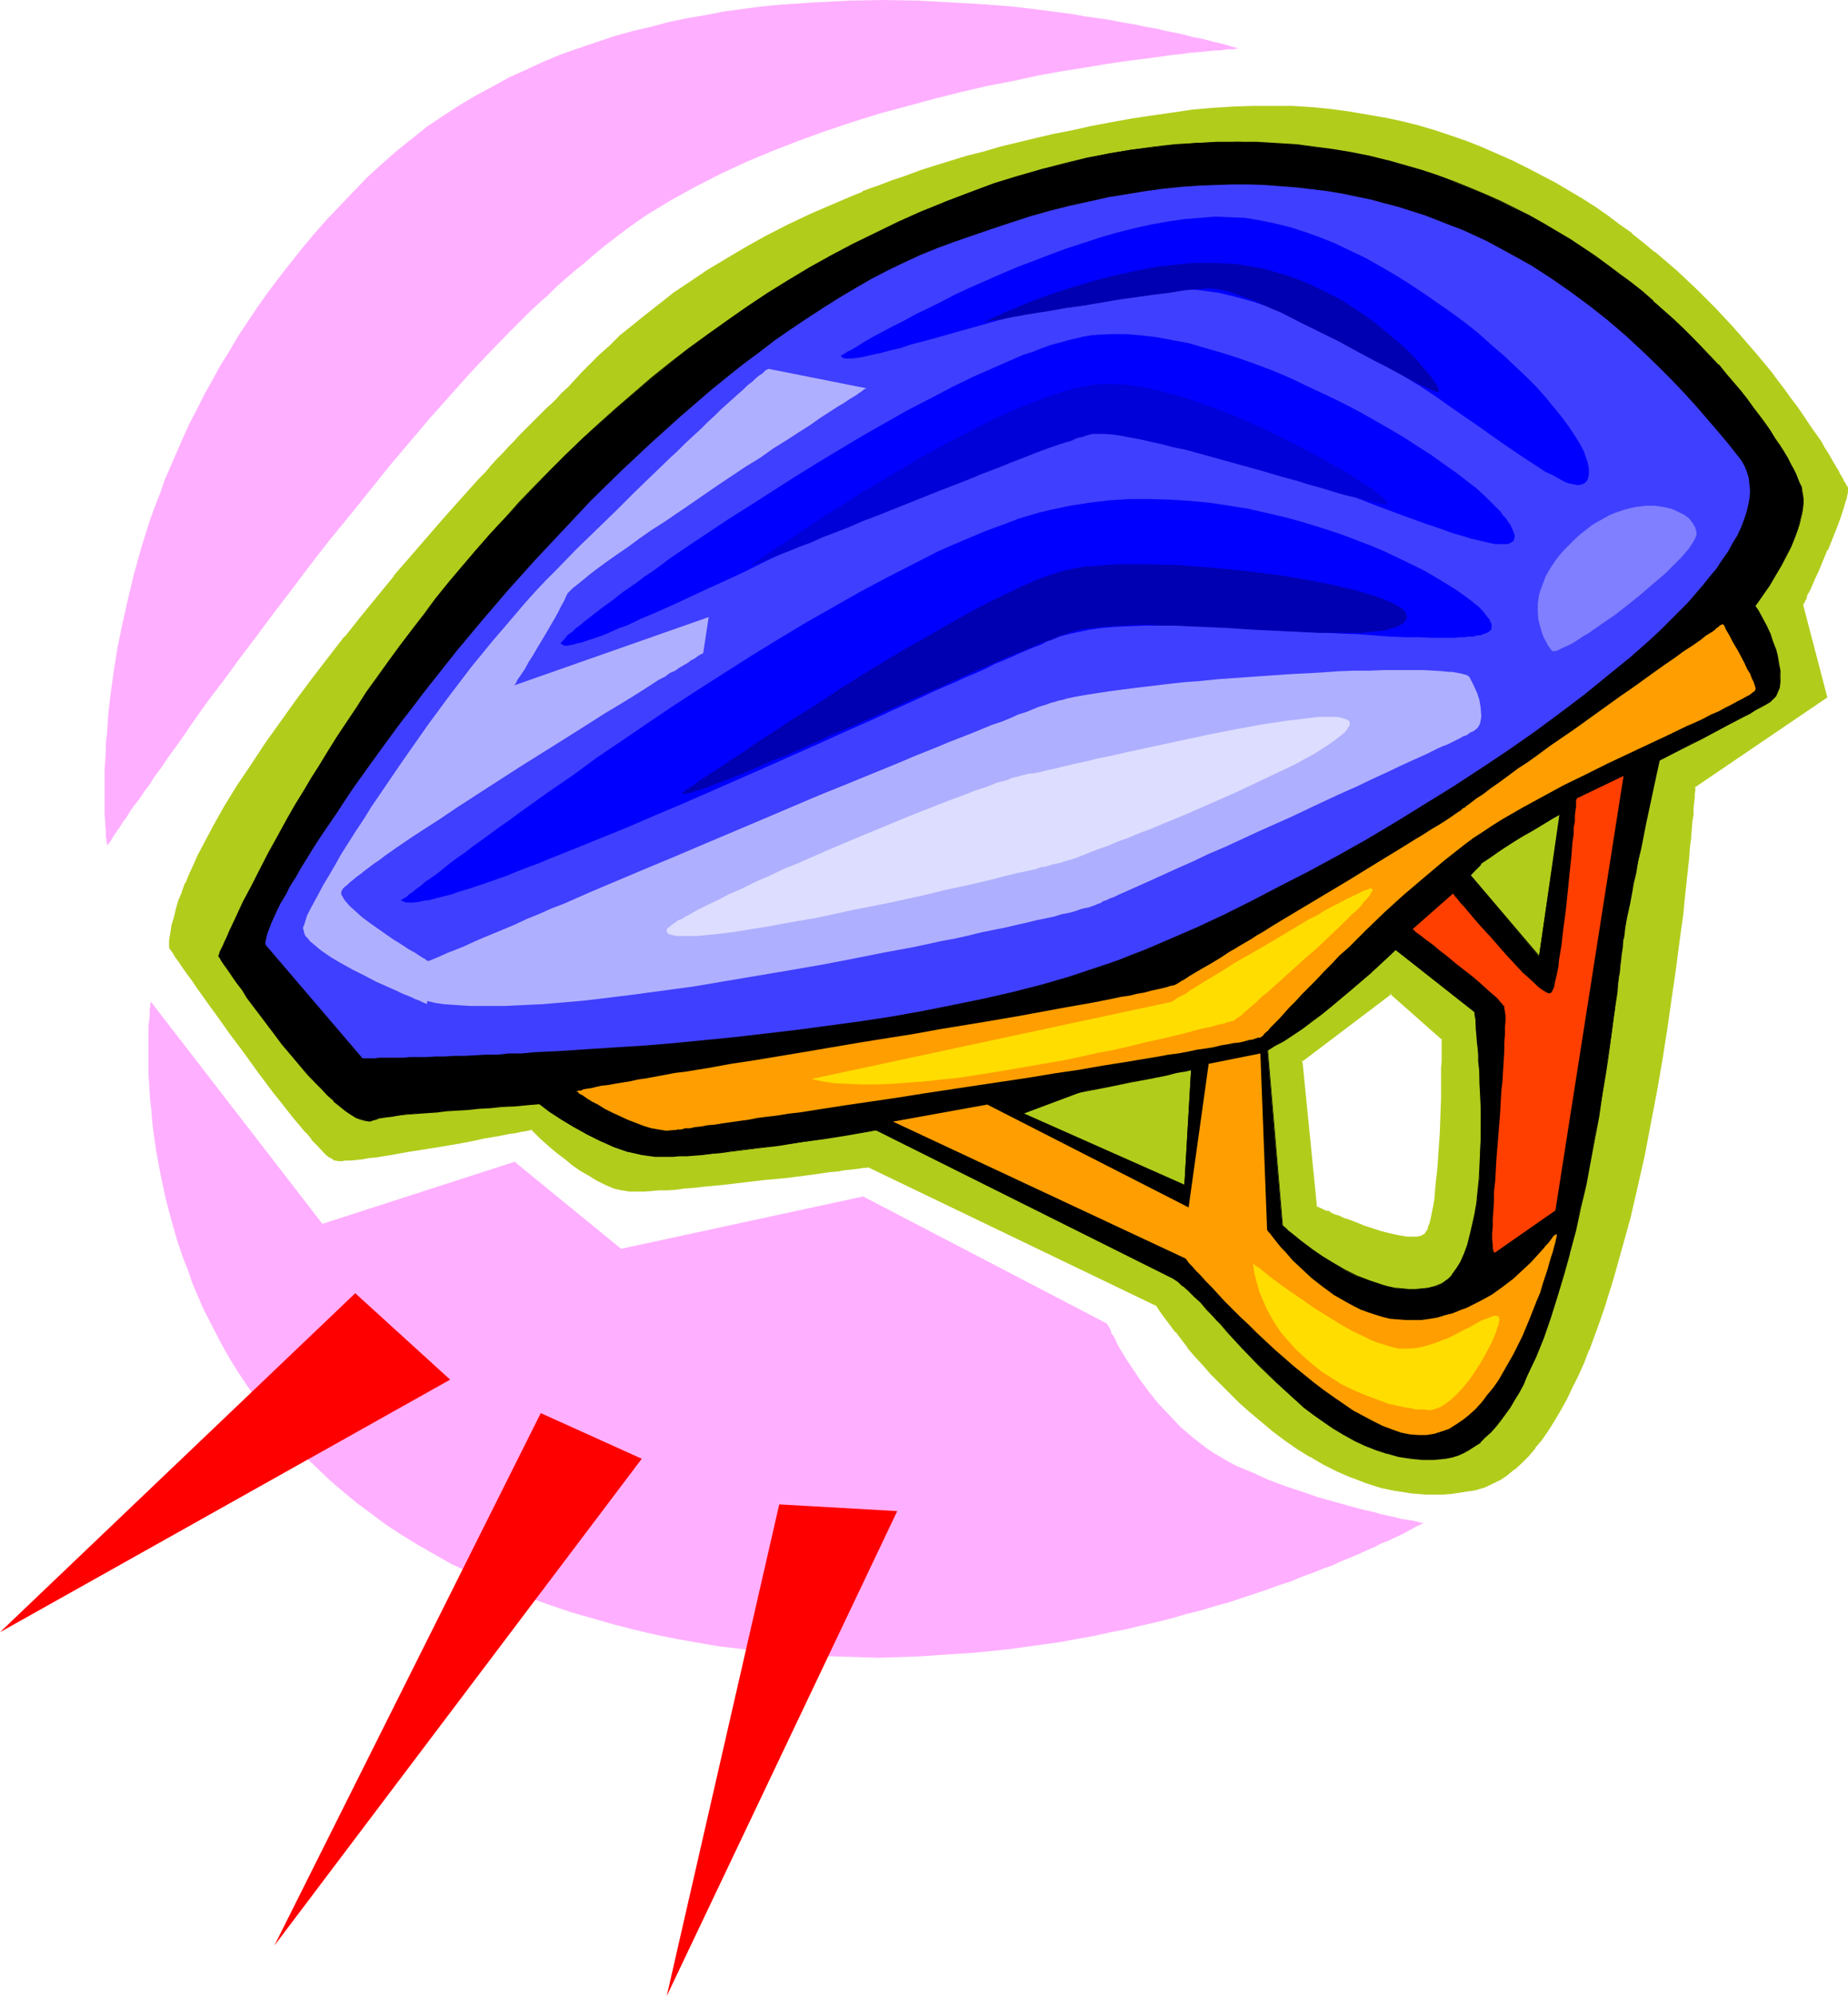 <?xml version="1.0" encoding="UTF-8" standalone="no"?>
<svg
   version="1.0"
   width="129.895mm"
   height="140.244mm"
   id="svg33"
   sodipodi:docname="Bike Helmet 3.wmf"
   xmlns:inkscape="http://www.inkscape.org/namespaces/inkscape"
   xmlns:sodipodi="http://sodipodi.sourceforge.net/DTD/sodipodi-0.dtd"
   xmlns="http://www.w3.org/2000/svg"
   xmlns:svg="http://www.w3.org/2000/svg">
  <sodipodi:namedview
     id="namedview33"
     pagecolor="#ffffff"
     bordercolor="#000000"
     borderopacity="0.25"
     inkscape:showpageshadow="2"
     inkscape:pageopacity="0.0"
     inkscape:pagecheckerboard="0"
     inkscape:deskcolor="#d1d1d1"
     inkscape:document-units="mm" />
  <defs
     id="defs1">
    <pattern
       id="WMFhbasepattern"
       patternUnits="userSpaceOnUse"
       width="6"
       height="6"
       x="0"
       y="0" />
  </defs>
  <path
     style="fill:#b2cc1c;fill-opacity:1;fill-rule:evenodd;stroke:none"
     d="m 345.5,281.512 24.078,-17.938 13.898,12.282 v 5.979 l -0.162,1.778 v 1.778 1.939 2.101 l -0.162,2.101 v 4.525 l -0.323,4.686 -0.162,4.686 -0.323,4.686 -0.485,4.363 -0.162,2.101 -0.323,1.939 -0.323,1.939 -0.162,1.616 -0.485,1.454 -0.323,1.454 -0.323,1.131 -0.485,0.97 -0.323,0.646 -0.485,0.485 -0.485,0.323 -0.646,0.162 -0.808,0.162 h -0.808 -0.97 -0.97 l -2.101,-0.323 -2.262,-0.485 -2.424,-0.646 -5.01,-1.616 -2.424,-0.97 -2.424,-0.97 -2.101,-0.808 -1.939,-0.808 -0.808,-0.323 -0.646,-0.323 -0.646,-0.323 -0.646,-0.162 -0.485,-0.323 h -0.323 l -0.162,-0.162 z M 45.248,251.615 h 0.162 l 0.323,0.646 0.485,0.646 0.808,0.97 0.808,1.293 1.131,1.454 1.131,1.778 1.293,1.778 1.454,2.101 1.454,2.101 1.616,2.262 1.778,2.424 3.555,5.01 3.878,5.333 3.878,5.171 3.878,5.01 1.778,2.424 1.778,2.424 1.778,2.101 1.778,2.101 1.616,1.939 1.454,1.778 1.454,1.454 1.131,1.293 1.131,1.131 0.97,0.808 0.808,0.485 0.323,0.162 0.323,0.162 h 0.646 0.97 0.97 l 1.293,-0.162 1.454,-0.162 1.616,-0.162 1.778,-0.323 1.778,-0.162 2.101,-0.323 2.101,-0.323 4.363,-0.808 9.211,-1.454 4.525,-0.808 4.363,-0.808 2.101,-0.323 1.939,-0.485 1.778,-0.323 1.778,-0.323 1.616,-0.323 1.454,-0.162 1.293,-0.323 0.97,-0.162 0.808,-0.162 0.646,-0.162 h 0.485 0.162 l 0.162,0.162 0.162,0.162 0.646,0.646 0.485,0.485 0.97,0.97 1.454,1.293 1.454,1.293 1.778,1.454 1.778,1.454 2.101,1.616 2.101,1.454 2.101,1.293 2.262,1.293 2.101,1.131 2.262,0.808 2.101,0.646 2.101,0.162 h 2.424 1.454 1.939 l 1.778,-0.162 2.101,-0.162 2.262,-0.162 2.424,-0.162 2.424,-0.323 2.586,-0.323 5.333,-0.485 10.989,-1.131 5.333,-0.646 5.01,-0.646 2.424,-0.323 2.262,-0.323 2.101,-0.162 2.101,-0.323 1.778,-0.323 1.778,-0.162 1.293,-0.162 1.293,-0.162 h 0.97 l 0.646,-0.162 0.485,-0.162 h 0.162 l 76.76,37.007 v 0.162 l 0.162,0.162 0.162,0.323 0.646,0.808 0.646,0.97 0.97,1.293 1.131,1.616 1.454,1.778 1.454,1.939 1.616,2.101 1.939,2.262 2.101,2.262 2.101,2.424 2.424,2.424 2.586,2.586 2.586,2.586 2.909,2.586 2.909,2.424 3.07,2.586 3.07,2.262 3.394,2.262 3.394,2.262 3.555,1.939 3.555,1.778 3.878,1.778 3.717,1.293 4.04,1.293 3.878,0.808 4.04,0.646 4.202,0.323 h 4.04 l 2.101,-0.162 2.262,-0.162 2.101,-0.323 2.101,-0.485 2.101,-0.646 2.262,-0.808 1.939,-1.131 1.939,-1.293 2.101,-1.454 1.778,-1.616 1.939,-1.939 1.778,-2.101 1.778,-2.262 1.616,-2.424 1.778,-2.586 1.616,-2.747 1.616,-2.909 1.454,-3.07 1.454,-3.232 1.454,-3.232 1.454,-3.394 1.293,-3.717 1.454,-3.555 1.131,-3.717 2.424,-7.757 2.424,-7.919 2.101,-8.242 1.939,-8.403 1.939,-8.403 1.778,-8.565 1.454,-8.403 1.454,-8.403 1.293,-8.242 1.293,-8.08 0.97,-7.595 0.646,-3.878 0.323,-3.555 0.485,-3.555 0.485,-3.394 0.323,-3.394 0.323,-3.232 0.485,-3.07 0.162,-2.909 0.323,-2.747 0.323,-2.586 0.162,-2.424 0.162,-2.262 0.323,-2.101 0.162,-1.939 0.162,-1.778 v -1.454 l 0.162,-1.293 0.162,-1.131 v -0.808 -0.646 -0.323 -0.162 l 35.067,-23.917 -6.302,-24.24 v -0.162 -0.162 l 0.323,-0.485 0.162,-0.485 0.323,-0.646 0.323,-0.808 0.323,-0.808 0.485,-0.97 1.131,-2.262 0.97,-2.424 1.131,-2.747 1.293,-2.747 2.262,-5.656 0.97,-2.586 0.808,-2.424 0.323,-1.131 0.323,-0.97 0.323,-0.97 0.162,-0.808 0.162,-0.808 v -1.131 l -0.162,-0.323 -0.162,-0.162 -0.162,-0.323 -0.323,-0.485 -0.323,-0.808 -0.485,-0.646 -0.485,-0.97 -0.646,-1.131 -0.323,-0.646 -0.485,-0.485 -0.646,-1.293 -0.808,-1.454 -0.97,-1.616 -1.131,-1.616 -1.131,-1.778 -1.131,-1.778 -1.293,-1.939 -1.454,-1.939 -1.454,-1.939 -1.454,-2.262 -1.616,-2.101 -1.778,-2.262 -1.616,-2.262 -3.878,-4.686 -2.101,-2.424 -4.363,-5.01 -4.686,-5.01 -5.01,-5.01 -5.333,-5.01 -5.656,-4.848 -3.07,-2.424 -3.07,-2.424 -3.07,-2.424 -3.232,-2.262 -3.394,-2.262 -3.394,-2.262 -3.555,-2.101 -3.555,-2.101 -3.717,-2.101 -3.878,-1.939 -3.717,-1.939 -4.04,-1.778 -4.04,-1.616 -4.04,-1.616 -4.202,-1.454 -4.363,-1.454 -4.363,-1.293 -4.525,-1.131 -4.525,-0.97 -4.686,-0.97 -4.686,-0.646 -4.848,-0.646 -5.01,-0.485 -5.01,-0.323 -5.01,-0.162 h -5.333 l -5.171,0.323 -5.333,0.323 -5.494,0.485 -5.656,0.808 -5.494,0.808 -5.333,0.808 -5.333,0.97 -5.171,0.97 -5.171,0.97 -4.848,1.131 -4.848,1.131 -4.686,1.131 -4.686,1.131 -4.525,1.293 -4.363,1.131 -4.202,1.293 -4.202,1.293 -4.04,1.293 -4.04,1.454 -3.717,1.293 -3.878,1.454 -3.555,1.293 -3.555,1.454 -3.394,1.454 -3.394,1.454 -3.232,1.454 -3.232,1.454 -3.07,1.616 -5.979,2.909 -5.494,3.07 -5.171,3.07 -4.848,3.07 -4.525,2.909 -4.202,3.07 -4.04,2.909 -3.555,2.909 -3.394,2.747 -3.232,2.586 -2.747,2.747 -2.747,2.424 -2.424,2.424 -2.101,2.101 -1.939,2.101 -1.939,1.939 -1.616,1.616 -1.293,1.454 -1.293,1.293 -1.293,1.131 -0.485,0.485 -0.646,0.808 -0.808,0.646 -0.97,0.808 -0.97,1.131 -1.131,1.131 -1.131,1.131 -1.293,1.293 -1.293,1.454 -1.454,1.454 -1.454,1.616 -1.616,1.616 -1.616,1.778 -1.616,1.778 -1.778,1.939 -1.939,2.101 -3.717,4.202 -3.878,4.363 -4.202,4.848 -4.202,4.848 -4.363,5.01 -4.363,5.333 -4.363,5.333 -4.363,5.494 -8.726,11.312 -4.363,5.656 -4.04,5.818 -4.04,5.656 -3.717,5.656 -3.555,5.494 -3.394,5.494 -3.07,5.333 -2.909,5.171 -1.293,2.586 -1.131,2.424 -1.131,2.424 -0.97,2.424 -0.97,2.262 -0.808,2.424 -0.646,2.101 -0.646,2.262 -0.485,2.101 -0.323,1.939 -0.323,1.939 z"
     id="path1" />
  <path
     style="fill:#b2cc1c;fill-opacity:1;fill-rule:evenodd;stroke:none"
     d="m 345.985,281.512 -0.162,0.485 23.917,-18.099 h -0.485 l 13.898,12.282 -0.162,-0.323 v 5.979 l -0.162,1.778 v 1.778 1.939 2.101 2.101 l -0.162,4.525 -0.162,4.686 -0.323,4.686 -0.323,4.686 v 0 l -0.485,4.363 -0.162,1.939 -0.162,2.101 -0.323,1.778 -0.323,1.616 v 0 l -0.323,1.616 -0.323,1.293 -0.485,1.131 h 0.162 l -0.485,0.97 v -0.162 l -0.485,0.808 0.162,-0.162 -0.485,0.485 v -0.162 l -0.485,0.323 h 0.162 l -0.646,0.162 v 0 l -0.808,0.162 h -0.808 0.162 -0.97 -0.97 0.162 l -2.101,-0.323 v 0 l -2.262,-0.485 -2.586,-0.646 -5.01,-1.616 h 0.162 l -2.424,-0.97 -2.262,-0.808 h -0.162 l -2.101,-0.97 v 0.162 l -1.778,-0.808 v -0.162 l -0.808,-0.323 v 0.162 l -0.808,-0.323 -0.646,-0.323 -0.646,-0.323 -0.485,-0.162 -0.162,-0.162 h -0.162 l -0.162,-0.162 0.162,0.162 v 0 l 0.162,0.162 -3.878,-38.946 -0.97,-0.162 3.878,39.431 0.323,0.323 h 0.323 -0.162 l 0.323,0.162 0.485,0.162 0.485,0.323 0.646,0.162 0.808,0.323 v 0.162 l 0.808,0.323 v -0.162 l 1.939,0.97 v 0 l 2.262,0.808 h -0.162 l 2.262,0.97 2.424,0.97 h 0.162 l 5.01,1.454 2.424,0.646 2.262,0.646 h 0.162 l 2.101,0.323 v 0 h 0.97 0.97 v 0 h 0.808 l 0.808,-0.162 v 0 l 0.808,-0.323 0.485,-0.323 0.485,-0.485 0.646,-0.808 v 0 l 0.323,-0.97 h 0.162 l 0.323,-1.293 0.323,-1.293 0.485,-1.454 v -0.162 l 0.162,-1.616 0.323,-1.778 0.323,-2.101 0.162,-1.939 0.485,-4.525 v 0 l 0.323,-4.686 0.162,-4.686 0.162,-4.686 0.162,-4.525 0.162,-2.101 v -2.101 -1.939 -1.778 -1.778 -6.141 l -14.221,-12.767 -24.563,18.423 z"
     id="path2" />
  <path
     style="fill:#b2cc1c;fill-opacity:1;fill-rule:evenodd;stroke:none"
     d="m 44.925,251.615 v 0.323 l 0.323,0.162 -0.162,-0.162 0.323,0.485 0.485,0.646 0.646,1.131 0.97,1.293 0.97,1.454 1.131,1.616 1.454,1.939 1.293,1.939 1.616,2.262 1.616,2.262 1.778,2.424 3.555,5.01 3.878,5.171 3.717,5.171 3.878,5.171 1.939,2.424 1.778,2.262 v 0 l 1.778,2.262 1.778,2.101 v 0 l 1.616,1.939 v -0.162 l 1.454,1.778 v 0.162 l 1.454,1.454 2.262,2.424 0.97,0.808 h 0.162 l 0.808,0.485 0.323,0.323 h 0.485 l 0.646,0.162 h 0.97 l 0.97,-0.162 h 0.162 1.293 l 1.454,-0.162 1.616,-0.162 1.616,-0.323 1.939,-0.162 1.939,-0.323 2.101,-0.323 4.363,-0.808 9.211,-1.454 4.686,-0.808 4.202,-0.808 2.101,-0.485 1.939,-0.323 1.939,-0.323 1.616,-0.323 1.616,-0.323 1.454,-0.162 1.293,-0.323 1.131,-0.162 v 0 l 0.808,-0.162 v 0 l 0.646,-0.162 0.485,-0.162 h -0.162 0.162 -0.323 l 1.454,1.454 0.97,0.97 1.454,1.293 1.454,1.293 1.778,1.454 v 0 l 1.939,1.454 v 0 l 1.939,1.616 2.101,1.454 2.262,1.293 2.101,1.293 v 0 l 2.262,1.131 v 0 l 2.262,0.97 2.101,0.485 h 0.162 l 1.939,0.323 h 2.586 1.454 l 1.939,-0.162 1.778,-0.162 h 2.101 0.162 l 2.262,-0.162 2.262,-0.323 2.424,-0.162 2.747,-0.323 5.171,-0.485 10.989,-1.293 5.333,-0.485 5.171,-0.646 2.424,-0.323 2.262,-0.323 2.101,-0.323 2.101,-0.162 1.778,-0.323 1.616,-0.162 1.454,-0.162 1.131,-0.162 0.97,-0.162 h 0.808 l 0.485,-0.162 h -0.162 0.162 -0.162 l 76.598,36.845 -0.162,-0.323 v 0.162 l 0.162,0.323 v -0.162 l 0.162,0.323 0.162,0.162 0.485,0.808 0.808,1.131 0.97,1.293 2.424,3.232 h 0.162 l 1.454,1.939 v 0 l 1.616,2.101 v 0.162 l 1.939,2.262 2.101,2.262 2.101,2.424 2.424,2.424 2.586,2.586 2.586,2.586 2.909,2.586 2.909,2.424 v 0 l 3.07,2.586 v 0 l 3.232,2.424 3.232,2.262 3.394,2.101 h 0.162 l 3.555,2.101 3.555,1.778 3.717,1.616 h 0.162 l 3.717,1.454 4.04,1.293 3.878,0.808 h 0.162 l 4.04,0.646 4.04,0.323 h 0.162 4.04 l 2.101,-0.162 h 0.162 l 2.101,-0.323 2.101,-0.323 2.262,-0.323 v 0 l 2.101,-0.646 h 0.162 l 2.101,-0.97 1.939,-0.97 h 0.162 l 1.939,-1.293 1.939,-1.616 h 0.162 l 1.778,-1.616 1.939,-1.939 1.778,-2.101 v -0.162 l 1.778,-2.101 v 0 l 1.778,-2.586 1.616,-2.586 1.616,-2.747 v 0 l 1.616,-2.909 1.454,-3.07 1.616,-3.232 1.454,-3.232 1.293,-3.394 0.162,-0.162 1.293,-3.555 1.293,-3.555 1.293,-3.717 2.424,-7.757 2.262,-8.08 2.262,-8.08 1.939,-8.403 v 0 l 1.939,-8.565 1.616,-8.565 1.616,-8.403 1.454,-8.403 1.293,-8.242 1.131,-7.919 1.131,-7.757 0.485,-3.717 0.485,-3.717 0.485,-3.555 0.485,-3.394 0.323,-3.394 0.323,-3.07 0.323,-3.07 0.323,-2.909 0.323,-2.909 0.162,-2.586 0.323,-2.424 0.162,-2.262 0.162,-2.101 0.323,-1.939 v -1.616 l 0.162,-1.616 v 0 l 0.162,-1.293 v 0 -0.97 l 0.162,-0.97 v -0.646 0 -0.323 -0.162 l -0.162,0.323 35.229,-23.917 -6.464,-24.725 v 0.485 -0.323 l 0.162,-0.323 v 0.162 l 0.485,-0.97 0.323,-0.646 0.162,-0.808 0.485,-0.808 0.485,-0.97 0.97,-2.262 1.131,-2.424 1.131,-2.747 1.131,-2.747 h 0.162 l 2.262,-5.656 0.97,-2.586 v 0 l 0.808,-2.424 0.323,-1.131 0.323,-1.131 0.323,-0.808 v -0.162 l 0.162,-0.808 0.162,-0.646 -0.97,-0.97 v -0.323 1.131 0 l -0.162,0.646 -0.162,0.97 v -0.162 l -0.323,0.97 -0.323,0.97 -0.323,1.131 -0.808,2.424 v 0 l -0.97,2.586 -2.262,5.656 h 0.162 l -1.293,2.747 -1.131,2.747 -1.131,2.424 -0.97,2.101 -0.485,1.131 -0.323,0.808 -0.323,0.808 -0.323,0.646 -0.485,0.97 -0.162,0.162 0.162,-0.162 -0.323,0.323 6.464,24.564 0.162,-0.485 -35.067,24.079 v 0.323 -0.162 l -0.162,0.485 v 0 0.646 0 0.808 l -0.162,1.131 v 0 1.293 -0.162 l -0.162,1.616 -0.162,1.778 -0.162,1.778 -0.162,2.101 -0.323,2.262 -0.162,2.424 -0.323,2.747 -0.323,2.747 -0.162,2.909 -0.485,3.07 -0.323,3.232 -0.323,3.232 -0.485,3.555 -0.323,3.394 -0.485,3.717 -0.485,3.717 -1.131,7.757 -1.131,7.919 -1.454,8.242 -1.454,8.403 -1.454,8.565 -1.778,8.403 -1.778,8.565 v -0.162 l -2.101,8.403 -2.101,8.242 -2.262,7.919 -2.424,7.757 -1.293,3.717 -1.454,3.717 -1.293,3.555 0.162,-0.162 -1.454,3.394 -1.454,3.394 -1.454,3.232 -1.616,3.07 -1.616,2.747 v 0 l -1.616,2.747 -1.616,2.586 -1.778,2.424 h 0.162 l -1.778,2.262 v 0 l -1.778,2.101 -1.939,1.939 -1.778,1.616 v 0 l -1.939,1.454 -1.939,1.293 v 0 l -2.101,0.97 -2.101,0.97 0.162,-0.162 -2.101,0.646 v 0 l -2.101,0.485 -2.101,0.323 -2.262,0.162 v 0 l -2.101,0.162 -4.04,0.162 v 0 l -4.202,-0.323 -4.04,-0.646 h 0.162 l -4.04,-0.97 -3.878,-1.131 -3.878,-1.454 h 0.162 l -3.717,-1.616 -3.717,-1.778 -3.555,-2.101 h 0.162 l -3.394,-2.101 -3.394,-2.262 -3.232,-2.424 v 0.162 l -3.07,-2.586 h 0.162 l -2.909,-2.424 -2.909,-2.586 -2.586,-2.586 -2.586,-2.586 -2.424,-2.424 -2.101,-2.424 -2.101,-2.262 -1.939,-2.262 h 0.162 l -1.616,-2.101 h -0.162 l -1.454,-1.939 v 0 l -2.424,-3.232 -0.97,-1.454 -0.808,-0.97 -0.485,-0.808 -0.162,-0.323 -0.323,-0.162 v -0.162 0.323 -0.323 l -76.922,-37.007 h -0.323 v 0 h -0.485 l -0.808,0.162 -0.97,0.162 h -1.131 l -1.454,0.323 -1.616,0.162 -1.778,0.162 -2.101,0.323 -2.101,0.162 -2.262,0.323 -2.424,0.323 -5.01,0.646 -5.494,0.646 -10.827,1.131 -5.333,0.646 -2.586,0.162 -2.424,0.323 -2.424,0.162 -2.262,0.162 v 0 l -2.101,0.162 -1.778,0.162 h -1.939 l -1.454,0.162 h -2.424 v 0 l -2.101,-0.323 h 0.162 l -2.101,-0.646 -2.262,-0.808 v 0 l -2.101,-0.97 v 0 l -2.101,-1.293 -2.262,-1.454 -2.101,-1.454 -1.939,-1.454 v 0 l -1.939,-1.454 h 0.162 l -1.778,-1.454 -1.454,-1.293 -1.454,-1.293 -0.97,-0.97 -1.616,-1.616 h -0.485 l -0.323,0.162 v 0 h -0.646 v 0 l -0.808,0.162 v 0 l -1.131,0.162 -1.131,0.323 -1.454,0.323 -1.616,0.323 -1.778,0.323 -1.778,0.323 -2.101,0.323 -1.939,0.323 -4.363,0.808 -4.686,0.808 -9.211,1.616 -4.363,0.646 -2.101,0.323 -1.939,0.323 -1.778,0.323 -1.778,0.162 -1.616,0.162 -1.454,0.162 -1.293,0.162 v 0 h -0.97 -0.97 0.162 -0.646 -0.323 0.162 l -0.323,-0.162 -0.808,-0.485 v 0 l -0.97,-0.808 -2.424,-2.424 -1.293,-1.454 v 0 l -1.454,-1.778 v 0 l -1.616,-1.939 v 0.162 l -1.778,-2.262 -1.778,-2.101 h 0.162 l -1.939,-2.424 -1.778,-2.424 -3.878,-5.01 -3.878,-5.171 -3.717,-5.171 -3.555,-5.01 -1.778,-2.424 -1.616,-2.262 -1.616,-2.262 -1.454,-1.939 -1.293,-1.939 -1.131,-1.616 -0.97,-1.454 -0.97,-1.293 -0.646,-1.131 -0.485,-0.646 -0.485,-0.646 h -0.162 l 0.162,0.323 v 0 z"
     id="path3" />
  <path
     style="fill:#b2cc1c;fill-opacity:1;fill-rule:evenodd;stroke:none"
     d="m 490.94,130.736 v -1.293 l -0.323,-0.485 v -0.162 0 l -0.323,-0.323 v -0.162 l -0.323,-0.485 v 0.162 l -0.323,-0.808 v 0 l -0.485,-0.808 v 0 l -0.485,-0.808 v -0.162 l -0.646,-1.131 v 0.162 l -0.323,-0.646 v 0 l -0.323,-0.646 v 0.162 l -0.808,-1.454 v 0 l -0.808,-1.454 -0.97,-1.454 -0.97,-1.778 -1.131,-1.616 -1.293,-1.778 -1.293,-1.939 -1.293,-1.939 -1.454,-2.101 -1.616,-2.101 -1.616,-2.262 -1.616,-2.101 -1.778,-2.424 v 0 l -3.878,-4.686 v 0 l -2.101,-2.424 -4.363,-5.01 -4.686,-5.01 -5.01,-5.01 -5.333,-5.01 -5.656,-4.848 h -0.162 l -2.909,-2.424 -3.07,-2.424 V 61.894 l -3.232,-2.262 -3.232,-2.424 -3.232,-2.262 -3.555,-2.262 -3.555,-2.101 -3.555,-2.101 v 0 l -3.717,-1.939 -3.717,-1.939 -3.878,-1.939 -4.04,-1.778 -4.04,-1.778 v 0 l -4.04,-1.616 v 0 l -4.202,-1.454 -4.363,-1.454 -4.363,-1.293 -4.525,-1.131 -4.525,-0.97 h -0.162 l -4.686,-0.808 -4.686,-0.808 -4.848,-0.646 -4.848,-0.485 h -0.162 l -5.01,-0.323 h -5.01 -5.333 l -5.171,0.162 -5.333,0.323 h -0.162 l -5.494,0.485 -5.494,0.808 -5.656,0.808 -5.333,0.808 -5.333,0.97 -5.171,0.97 -5.01,1.131 -5.01,0.97 v 0 l -4.848,1.131 -4.686,1.131 -4.686,1.131 -4.363,1.293 -4.525,1.131 -4.202,1.293 -4.202,1.293 -4.04,1.293 -3.878,1.454 -3.878,1.293 -3.717,1.454 h -0.162 l -3.555,1.293 v 0.162 l -3.555,1.454 -3.394,1.454 -3.394,1.454 -3.394,1.454 -3.07,1.454 -3.07,1.454 -5.979,3.07 -5.494,3.07 v 0 l -5.171,3.07 -4.848,2.909 -4.525,3.07 -4.363,2.909 -3.878,3.07 v 0 l -3.717,2.909 -3.394,2.747 v 0 l -3.232,2.586 -2.747,2.747 -2.747,2.424 -2.424,2.424 -2.101,2.101 -1.939,2.101 -1.778,1.939 -1.778,1.616 -1.293,1.454 -1.293,1.293 -1.293,1.131 -0.485,0.485 -1.454,1.454 -0.97,0.97 -2.101,2.101 -1.131,1.131 -1.293,1.293 -1.293,1.454 -1.454,1.454 -1.454,1.616 -1.616,1.616 -1.616,1.778 -1.616,1.939 -1.778,1.778 -5.656,6.303 -3.878,4.363 -4.202,4.848 -4.202,4.848 -4.363,5.01 v 0.162 l -4.363,5.333 -4.363,5.333 -4.363,5.494 h -0.162 l -8.726,11.312 -4.202,5.656 -4.04,5.656 -4.04,5.656 -3.717,5.656 -3.717,5.494 -3.394,5.494 v 0 l -3.07,5.494 -2.747,5.171 -1.293,2.424 -1.131,2.586 -1.131,2.424 -0.97,2.424 h -0.162 l -0.808,2.262 v 0.162 l -0.97,2.262 -0.646,2.262 -0.485,2.101 -0.646,2.101 v 0 l -0.323,2.101 -0.323,1.939 v 0 1.939 h 0.808 l 0.162,-1.939 v 0 l 0.323,-1.778 0.323,-2.101 v 0 l 0.485,-2.101 0.646,-2.101 0.646,-2.262 0.808,-2.262 v 0.162 l 0.97,-2.424 h -0.162 l 1.131,-2.424 1.131,-2.424 1.131,-2.424 1.293,-2.586 2.747,-5.171 3.07,-5.333 v 0 l 3.394,-5.333 3.555,-5.656 3.878,-5.656 4.04,-5.656 4.04,-5.656 4.202,-5.656 8.726,-11.312 v 0 l 4.363,-5.494 4.363,-5.333 4.363,-5.333 v 0 l 4.363,-5.01 4.202,-4.848 4.202,-4.848 3.878,-4.363 5.656,-6.303 1.778,-1.939 1.616,-1.778 1.616,-1.778 1.616,-1.616 1.454,-1.616 1.454,-1.454 1.293,-1.454 1.293,-1.293 1.131,-1.131 2.101,-2.262 0.97,-0.808 1.454,-1.454 0.485,-0.485 1.293,-1.131 1.131,-1.293 1.454,-1.454 1.616,-1.616 1.939,-1.939 1.939,-2.101 2.101,-2.101 2.424,-2.424 2.747,-2.424 2.747,-2.747 3.232,-2.586 h -0.162 l 3.394,-2.747 3.717,-2.909 v 0 l 3.878,-2.909 4.363,-2.909 4.525,-3.07 4.848,-3.07 5.171,-3.07 v 0 l 5.494,-2.909 5.818,-3.07 3.07,-1.454 3.232,-1.454 3.232,-1.454 3.394,-1.616 3.394,-1.454 3.555,-1.293 v 0 l 3.717,-1.454 h -0.162 l 3.878,-1.293 3.717,-1.454 4.04,-1.293 4.04,-1.293 4.04,-1.293 4.363,-1.293 4.363,-1.293 4.525,-1.131 4.525,-1.293 4.848,-0.97 4.686,-1.131 v 0 l 5.01,-1.131 5.01,-0.97 5.171,-0.97 5.333,-0.97 5.333,-0.97 5.656,-0.808 5.494,-0.646 5.494,-0.646 v 0 l 5.333,-0.323 5.171,-0.162 h 5.333 l 5.01,0.162 5.01,0.323 v 0 l 4.848,0.485 4.848,0.646 4.848,0.646 4.525,0.97 v 0 l 4.686,0.97 4.363,1.131 4.363,1.293 4.363,1.454 4.202,1.454 v 0 l 4.04,1.616 v -0.162 l 4.04,1.778 4.04,1.778 3.717,1.778 3.878,1.939 3.717,2.101 h -0.162 l 3.555,2.101 3.555,2.101 3.394,2.262 3.394,2.262 3.232,2.262 3.232,2.424 v 0 l 3.07,2.424 2.909,2.424 v 0 l 5.656,4.848 5.333,5.01 5.01,5.01 4.686,5.01 4.363,5.01 2.101,2.424 v -0.162 l 3.878,4.848 h -0.162 l 1.778,2.262 1.778,2.262 1.454,2.101 1.616,2.101 1.454,2.101 1.293,1.939 1.454,1.939 1.131,1.778 1.131,1.778 0.97,1.616 0.97,1.454 0.808,1.454 v 0 l 0.808,1.293 v 0 l 0.323,0.646 v 0 l 0.323,0.485 v 0.162 l 0.646,0.97 v 0 l 0.646,0.97 v 0 l 0.485,0.808 v 0 l 0.323,0.646 v 0 l 0.323,0.485 v 0 l 0.162,0.323 v 0.162 l 0.162,0.162 v 0 0.323 z"
     id="path4" />
  <path
     style="fill:#000000;fill-opacity:1;fill-rule:evenodd;stroke:none"
     d="m 99.222,297.349 -0.97,0.323 -1.131,-0.162 -1.131,-0.323 -1.454,-0.485 -1.293,-0.808 -1.454,-0.97 -1.454,-1.293 -1.616,-1.293 -1.778,-1.616 -1.616,-1.616 -1.778,-1.778 -1.616,-1.939 -3.555,-4.04 -3.394,-4.202 -3.394,-4.202 -3.07,-4.202 -1.454,-2.101 -1.454,-1.939 -1.293,-1.778 -1.131,-1.778 -1.131,-1.454 -0.97,-1.454 -0.808,-1.293 -0.808,-1.131 -0.646,-0.808 -0.323,-0.646 -0.323,-0.323 v -0.162 -0.162 l 0.162,-0.323 0.162,-0.485 0.323,-0.808 0.485,-0.97 0.485,-1.131 0.485,-1.293 0.808,-1.454 0.646,-1.778 0.97,-1.778 0.97,-1.939 0.97,-2.262 1.293,-2.262 1.131,-2.424 1.454,-2.747 1.454,-2.747 1.454,-2.747 1.616,-3.07 1.778,-3.07 1.778,-3.394 1.939,-3.232 2.101,-3.555 2.101,-3.394 2.262,-3.717 2.262,-3.717 2.424,-3.878 2.424,-3.717 2.747,-3.878 2.586,-4.04 2.909,-4.04 2.909,-4.202 2.909,-4.04 3.232,-4.202 3.232,-4.202 3.232,-4.202 3.394,-4.202 3.555,-4.363 3.555,-4.202 3.717,-4.363 3.878,-4.202 4.04,-4.202 4.04,-4.363 4.04,-4.202 4.202,-4.202 4.363,-4.202 4.525,-4.04 4.525,-4.04 4.686,-4.04 4.848,-4.04 4.848,-3.878 4.848,-3.878 5.171,-3.878 5.171,-3.555 5.333,-3.717 5.494,-3.555 5.494,-3.394 5.494,-3.394 5.818,-3.232 5.818,-3.07 5.979,-2.909 6.141,-2.909 6.141,-2.747 6.302,-2.747 6.464,-2.424 6.302,-2.262 6.302,-1.939 6.302,-1.939 6.141,-1.454 5.979,-1.454 5.979,-1.293 5.818,-0.97 5.818,-0.646 5.656,-0.646 5.656,-0.485 5.494,-0.162 5.494,-0.162 5.171,0.162 5.333,0.323 5.171,0.323 5.01,0.646 4.848,0.646 4.848,0.808 4.848,0.97 4.525,1.131 4.686,1.293 4.525,1.293 4.363,1.454 4.202,1.616 4.202,1.616 4.202,1.778 3.878,1.778 3.878,1.939 3.878,1.939 3.717,1.939 3.717,2.262 3.394,2.101 3.555,2.262 3.232,2.262 3.394,2.262 3.07,2.424 3.07,2.262 2.909,2.424 2.909,2.424 2.747,2.424 2.747,2.424 2.424,2.424 2.424,2.424 2.424,2.424 2.262,2.424 2.262,2.424 1.939,2.262 2.101,2.424 1.778,2.262 1.778,2.262 1.616,2.101 1.616,2.101 1.454,2.101 1.454,1.939 1.293,1.939 1.131,1.778 1.131,1.778 0.97,1.778 0.808,1.454 0.808,1.454 0.646,1.454 0.646,1.293 0.323,0.97 0.485,1.131 0.162,0.97 0.323,0.97 v 1.131 1.131 1.293 l -0.323,1.293 -0.323,1.293 -0.323,1.454 -0.323,1.293 -0.646,1.616 -0.485,1.454 -0.808,1.616 -0.808,1.616 -1.778,3.555 -2.101,3.555 -1.131,1.778 -2.586,4.04 -2.909,3.878 -3.232,4.04 -3.555,4.202 -3.717,4.363 -4.04,4.363 -4.363,4.525 -4.686,4.363 -4.848,4.525 -5.171,4.686 -5.333,4.525 -5.656,4.525 -5.818,4.686 -5.979,4.525 -6.302,4.525 -6.626,4.363 -6.626,4.363 -6.949,4.363 -7.11,4.202 -7.272,4.04 -7.595,4.04 -7.595,3.717 -7.918,3.717 -4.04,1.778 -4.04,1.778 -4.202,1.616 -4.202,1.616 -8.726,3.07 -9.05,2.909 -9.211,2.747 -9.534,2.424 -9.534,2.262 -9.696,2.262 -9.858,1.939 -9.858,1.939 -9.858,1.616 -9.858,1.454 -9.696,1.454 -9.696,1.293 -9.534,1.131 -9.373,1.131 -9.05,0.97 -8.888,0.97 -8.565,0.646 -8.242,0.808 -4.04,0.323 -3.878,0.323 -3.878,0.323 -3.717,0.323 -3.555,0.162 -3.394,0.323 -3.394,0.162 -3.232,0.323 -3.07,0.162 -2.909,0.323 -2.909,0.162 -2.747,0.162 -2.424,0.323 -2.424,0.162 -2.262,0.162 -2.101,0.162 -1.939,0.162 -1.616,0.323 -1.616,0.162 -1.454,0.162 -1.131,0.162 -0.97,0.162 -0.808,0.323 z"
     id="path5" />
  <path
     style="fill:#000000;fill-opacity:1;fill-rule:evenodd;stroke:none"
     d="m 99.061,297.187 -0.808,0.323 v 0 h -1.131 0.162 l -1.293,-0.323 -1.293,-0.646 -1.454,-0.808 -1.454,-0.97 -1.454,-1.293 -1.616,-1.293 v 0.162 l -1.616,-1.616 -1.778,-1.778 -1.616,-1.778 -1.778,-1.778 v 0 l -3.394,-4.04 -3.394,-4.202 -3.394,-4.363 -4.525,-6.141 -1.454,-1.939 -1.293,-1.778 -1.131,-1.778 -1.131,-1.616 -0.97,-1.454 -0.97,-1.131 -0.646,-1.131 -0.646,-0.808 -0.323,-0.646 -0.323,-0.485 -0.162,-0.162 v 0.162 l 0.162,-0.162 0.162,-0.323 0.162,-0.485 0.323,-0.646 0.323,-0.97 0.646,-1.131 0.485,-1.293 0.808,-1.616 0.646,-1.616 1.939,-3.878 0.97,-2.101 1.293,-2.424 1.131,-2.424 1.293,-2.586 3.07,-5.656 1.616,-3.07 1.778,-3.07 1.778,-3.232 1.939,-3.394 2.101,-3.394 2.101,-3.555 2.101,-3.555 2.424,-3.717 2.424,-3.878 2.424,-3.878 2.586,-3.878 2.747,-4.04 2.747,-4.04 3.07,-4.04 2.909,-4.202 3.232,-4.202 3.07,-4.202 3.394,-4.202 3.394,-4.202 3.555,-4.202 3.555,-4.363 3.717,-4.202 v 0 l 3.717,-4.363 4.04,-4.202 4.04,-4.363 4.202,-4.202 4.202,-4.04 4.363,-4.202 4.363,-4.202 4.525,-4.04 v 0 l 4.686,-4.04 4.848,-4.04 4.848,-3.878 5.01,-3.717 5.171,-3.878 5.171,-3.717 5.171,-3.555 5.494,-3.555 5.494,-3.394 5.656,-3.394 5.656,-3.232 5.979,-3.07 5.979,-3.07 5.979,-2.747 6.141,-2.747 6.302,-2.747 6.464,-2.424 6.302,-2.262 6.464,-2.101 6.141,-1.778 6.141,-1.616 v 0 l 5.979,-1.293 5.979,-1.293 5.818,-0.97 5.818,-0.808 5.656,-0.485 5.656,-0.485 5.494,-0.162 5.494,-0.162 5.171,0.162 5.333,0.323 5.171,0.323 5.01,0.485 4.848,0.808 4.848,0.808 4.848,0.97 4.525,1.131 v 0 l 4.686,1.293 4.363,1.293 4.363,1.454 4.363,1.454 4.202,1.616 4.04,1.778 4.04,1.778 3.878,1.939 3.878,2.101 3.717,1.939 3.555,2.101 3.555,2.262 3.394,2.262 3.394,2.101 3.232,2.424 3.232,2.262 3.07,2.424 2.909,2.424 2.909,2.424 v 0 l 2.747,2.424 2.586,2.424 2.586,2.424 2.424,2.424 4.686,4.686 2.101,2.424 v 0 l 2.101,2.424 1.939,2.262 1.778,2.262 1.778,2.262 1.778,2.262 1.616,2.101 1.454,1.939 1.293,2.101 1.293,1.939 1.131,1.778 1.131,1.778 0.97,1.616 0.808,1.616 0.808,1.454 0.646,1.293 0.646,1.293 0.485,1.131 0.323,0.97 0.323,0.97 v 0 l 0.162,0.97 v 1.131 1.131 1.293 l -0.162,1.293 -0.323,1.293 -0.323,1.454 v -0.162 l -0.485,1.454 -0.485,1.454 -0.646,1.616 -0.808,1.616 -0.646,1.616 -1.778,3.394 -2.262,3.717 -1.131,1.778 -2.586,3.878 -2.909,4.04 -3.232,4.04 -3.555,4.202 -3.717,4.363 h 0.162 l -4.202,4.363 -4.363,4.363 -4.525,4.525 -4.848,4.525 -5.171,4.525 v 0 l -5.333,4.525 -5.656,4.686 -5.818,4.525 -6.141,4.525 -6.302,4.525 -6.464,4.525 -6.787,4.202 -6.787,4.363 -7.272,4.202 -7.272,4.04 -7.434,4.04 -7.595,3.878 -7.918,3.717 -4.04,1.778 -4.04,1.616 -4.202,1.778 -4.363,1.616 -8.726,3.07 -9.05,2.747 -9.211,2.747 -9.373,2.424 v 0 l -9.534,2.424 -9.696,2.101 -9.858,1.939 -9.858,1.939 -9.858,1.616 -9.858,1.616 -9.696,1.293 -9.696,1.454 -9.534,1.131 -9.373,0.97 -9.05,0.97 -8.888,0.97 -8.565,0.808 -8.242,0.646 -4.04,0.323 -3.878,0.323 -3.878,0.323 -3.717,0.323 -3.555,0.162 -3.394,0.323 -3.394,0.323 -3.232,0.162 -3.07,0.162 -2.909,0.323 -2.909,0.162 -2.747,0.162 -2.424,0.323 -2.424,0.162 -2.262,0.162 -2.101,0.323 -1.939,0.162 -1.616,0.162 -1.616,0.162 -1.454,0.162 -1.131,0.162 -0.97,0.323 h -0.162 l -0.808,0.162 -0.646,0.162 0.162,0.323 0.646,-0.162 0.808,-0.323 v 0 l 0.97,-0.162 1.131,-0.162 1.454,-0.162 1.616,-0.323 1.616,-0.162 1.939,-0.162 2.101,-0.162 2.262,-0.162 2.424,-0.162 2.424,-0.323 2.747,-0.162 2.909,-0.162 2.909,-0.323 3.07,-0.162 3.232,-0.323 3.394,-0.162 3.394,-0.323 3.555,-0.323 3.717,-0.162 3.878,-0.323 3.878,-0.323 4.04,-0.323 8.242,-0.808 8.565,-0.808 8.888,-0.808 9.05,-0.97 9.373,-1.131 9.534,-1.131 9.696,-1.293 9.696,-1.454 9.858,-1.454 9.858,-1.778 9.858,-1.778 9.858,-1.939 9.696,-2.262 9.534,-2.262 v 0 l 9.534,-2.424 9.211,-2.747 9.05,-2.909 8.726,-3.07 4.363,-1.616 4.04,-1.616 4.202,-1.778 4.04,-1.778 7.757,-3.717 7.757,-3.717 7.434,-4.04 7.272,-4.04 7.272,-4.202 6.787,-4.363 6.787,-4.363 6.464,-4.525 6.302,-4.363 6.141,-4.525 5.818,-4.686 5.656,-4.525 5.333,-4.525 v -0.162 l 5.171,-4.525 4.848,-4.525 4.525,-4.525 4.363,-4.525 4.04,-4.363 h 0.162 l 3.717,-4.202 3.394,-4.202 3.394,-4.202 2.747,-3.878 2.747,-3.878 1.131,-1.939 2.101,-3.555 1.778,-3.394 0.808,-1.616 0.646,-1.616 0.646,-1.616 0.485,-1.454 0.485,-1.454 v 0 l 0.323,-1.454 0.323,-1.293 0.162,-1.293 0.162,-1.293 v -1.131 l -0.162,-1.131 -0.162,-0.97 v -0.162 l -0.162,-0.97 -0.485,-0.97 -0.485,-1.131 -0.485,-1.293 -0.646,-1.293 -0.808,-1.454 -0.808,-1.616 -0.97,-1.616 -1.131,-1.778 -1.293,-1.778 -1.131,-1.939 -1.454,-2.101 -1.454,-1.939 -1.616,-2.101 -1.616,-2.262 -1.778,-2.262 -1.939,-2.262 -1.939,-2.262 -1.939,-2.424 h -0.162 l -2.101,-2.262 -4.686,-4.848 -2.424,-2.424 -2.586,-2.424 -2.747,-2.424 -2.747,-2.424 v -0.162 l -2.747,-2.424 -3.07,-2.424 -3.07,-2.262 -3.07,-2.262 -3.232,-2.424 -3.394,-2.262 -3.394,-2.262 -3.555,-2.101 -3.555,-2.101 -3.717,-2.101 -3.878,-1.939 -3.878,-1.939 -4.04,-1.778 -4.202,-1.778 -4.04,-1.616 -4.363,-1.616 -4.363,-1.454 -4.525,-1.293 -4.525,-1.293 h -0.162 l -4.525,-1.131 -4.848,-0.97 -4.848,-0.808 -4.848,-0.646 -5.01,-0.646 -5.171,-0.323 -5.333,-0.323 h -5.171 -5.494 l -5.494,0.323 -5.656,0.323 -5.656,0.646 -5.818,0.808 -5.818,0.97 -5.979,1.131 -5.979,1.454 v 0 l -6.141,1.616 -6.302,1.778 -6.302,1.939 -6.464,2.424 -6.302,2.424 -6.464,2.586 -6.141,2.747 -5.979,2.909 -5.979,2.909 -5.818,3.07 -5.818,3.232 -5.656,3.394 -5.494,3.394 -5.333,3.555 -5.333,3.717 -5.171,3.717 -5.171,3.717 -5.01,3.878 -4.848,3.878 -4.686,4.04 -4.686,4.04 v 0 l -4.525,4.04 -4.525,4.202 -4.363,4.202 -4.202,4.202 -4.202,4.202 -4.04,4.202 -3.878,4.363 -3.878,4.202 v 0 l -3.717,4.202 -3.717,4.363 -3.555,4.202 -3.394,4.202 -3.232,4.363 -3.232,4.202 -3.07,4.04 -3.07,4.202 -2.909,4.04 -2.909,4.04 -2.586,4.04 -2.586,3.878 -2.586,3.878 -2.424,3.878 -2.262,3.717 -2.262,3.555 -2.101,3.555 -2.101,3.394 -1.939,3.394 -1.778,3.232 -1.778,3.232 -1.616,2.909 -2.909,5.656 -1.293,2.586 -1.293,2.424 -1.293,2.424 -0.97,2.101 -1.778,3.878 -0.808,1.616 -0.646,1.616 -0.646,1.293 -0.485,1.131 -0.485,0.97 -0.323,0.646 -0.162,0.646 -0.162,0.323 v 0.162 0.162 l 0.323,0.323 0.323,0.646 0.646,0.97 0.808,1.131 0.808,1.131 0.97,1.454 1.131,1.616 1.293,1.616 1.131,1.939 1.454,1.939 4.686,6.141 3.232,4.363 3.555,4.202 3.394,4.04 v 0 l 1.778,1.778 1.778,1.778 1.616,1.778 1.616,1.454 v 0.162 l 1.616,1.293 1.616,1.293 1.454,0.97 1.293,0.808 1.293,0.485 1.293,0.323 1.131,0.162 0.97,-0.323 z"
     id="path6" />
  <path
     style="fill:#000000;fill-opacity:1;fill-rule:evenodd;stroke:none"
     d="m 271.811,295.733 44.925,-16.968 -2.101,36.037 z m -57.691,-5.01 96.313,47.996 1.131,0.646 1.293,0.97 1.454,1.131 1.454,1.293 1.454,1.454 1.616,1.616 1.778,1.778 1.616,1.939 0.97,0.97 0.97,0.97 1.939,2.101 4.04,4.525 4.363,4.363 4.525,4.525 4.848,4.525 2.586,2.101 2.424,1.939 2.747,1.939 2.747,1.778 2.747,1.778 2.747,1.454 2.747,1.293 3.07,1.293 2.909,0.808 2.909,0.808 3.07,0.485 3.232,0.323 h 3.07 l 3.232,-0.323 1.616,-0.323 1.454,-0.485 1.616,-0.646 1.454,-0.808 1.454,-0.808 1.454,-1.131 1.293,-1.293 1.454,-1.293 1.293,-1.454 1.293,-1.778 1.293,-1.616 1.293,-1.939 1.131,-1.939 1.293,-2.101 1.131,-2.101 1.131,-2.262 2.101,-4.686 2.101,-5.171 1.939,-5.333 1.778,-5.656 1.616,-5.656 1.616,-5.979 1.616,-5.979 1.293,-5.979 1.454,-6.141 1.131,-6.141 1.131,-5.979 1.131,-5.979 0.97,-5.656 0.808,-5.656 0.808,-5.333 0.808,-5.01 0.646,-4.848 0.323,-2.262 0.162,-2.101 0.323,-2.101 0.162,-1.939 0.323,-1.778 0.162,-1.778 0.162,-1.616 0.162,-1.454 0.162,-1.454 0.162,-1.131 0.162,-1.131 0.162,-0.97 v -0.808 l 0.162,-0.646 0.162,-1.293 0.323,-1.454 0.323,-1.939 0.323,-2.101 0.485,-2.262 0.485,-2.586 0.485,-2.747 0.646,-2.747 0.646,-3.07 0.646,-3.232 1.293,-6.626 2.909,-13.575 1.454,-6.626 0.808,-3.232 0.485,-3.232 0.646,-2.909 0.646,-2.909 0.646,-2.747 0.646,-2.424 0.485,-2.262 0.323,-2.101 0.485,-1.778 0.323,-1.454 0.162,-1.293 0.323,-0.808 v -0.323 -0.323 l 0.162,-0.162 -105.686,58.823 49.773,39.269 v 0.162 l 0.162,0.485 0.162,0.97 v 1.293 l 0.162,1.454 0.162,1.778 0.162,2.101 0.162,2.424 0.162,2.424 0.162,2.747 0.162,2.747 0.162,3.07 v 3.07 l 0.162,3.07 -0.162,6.626 -0.162,6.626 -0.162,3.232 -0.323,3.07 -0.323,3.232 -0.485,2.909 -0.646,2.909 -0.646,2.747 -0.646,2.586 -0.97,2.424 -0.97,2.101 -0.97,1.939 -1.293,1.616 -1.293,1.293 -0.646,0.485 -0.808,0.646 -1.616,0.646 -1.778,0.323 -1.778,0.323 -1.778,0.162 h -1.778 l -1.778,-0.162 -1.778,-0.162 -1.778,-0.485 -1.616,-0.323 -3.555,-1.131 -3.394,-1.293 -3.232,-1.616 -3.07,-1.778 -2.747,-1.778 -2.586,-1.778 -2.262,-1.616 -1.131,-0.808 -0.808,-0.808 -0.808,-0.646 -0.808,-0.646 -0.646,-0.485 -0.485,-0.646 -0.485,-0.323 -0.323,-0.323 -0.162,-0.162 h -0.162 l -5.818,-68.358 z m 175.336,-59.47 25.856,-21.008 -6.464,43.794 z"
     id="path7" />
  <path
     style="fill:#000000;fill-opacity:1;fill-rule:evenodd;stroke:none"
     d="m 271.811,295.571 v 0.162 l 45.086,-16.807 -0.162,-0.162 -2.101,36.037 0.162,-0.162 -42.986,-19.069 -0.323,0.162 43.309,19.231 2.101,-36.361 -45.41,17.13 z"
     id="path8" />
  <path
     style="fill:#000000;fill-opacity:1;fill-rule:evenodd;stroke:none"
     d="m 213.797,290.723 96.475,48.158 1.293,0.646 1.293,0.808 1.293,1.293 v -0.162 l 1.454,1.293 1.616,1.616 1.616,1.454 1.616,1.939 1.778,1.778 0.97,1.131 0.97,0.97 1.778,2.101 4.04,4.363 4.363,4.525 4.686,4.525 4.848,4.363 v 0 l 2.424,2.262 2.586,1.939 2.747,1.939 2.586,1.778 2.747,1.616 2.909,1.616 2.747,1.293 2.909,1.131 2.909,0.97 h 0.162 l 2.909,0.808 3.07,0.485 3.232,0.323 h 3.07 l 3.232,-0.323 1.616,-0.323 v 0 l 1.616,-0.485 1.454,-0.646 1.454,-0.808 1.454,-0.97 1.616,-0.97 v -0.162 l 1.293,-1.293 1.454,-1.293 1.293,-1.454 v 0 l 1.293,-1.616 1.293,-1.778 1.293,-1.778 1.131,-1.939 1.293,-2.101 1.131,-2.101 0.97,-2.424 2.262,-4.686 2.101,-5.171 1.778,-5.171 1.778,-5.656 1.778,-5.818 1.616,-5.818 v -0.162 l 1.616,-5.979 1.293,-5.979 1.454,-6.141 1.131,-6.141 1.131,-5.979 1.131,-5.979 0.808,-5.656 0.97,-5.656 0.808,-5.333 0.646,-5.01 0.646,-4.848 0.323,-2.262 0.323,-2.101 0.323,-2.101 0.162,-1.939 0.162,-1.778 0.323,-1.778 0.162,-1.616 0.162,-1.454 0.162,-1.454 0.162,-1.131 0.162,-1.131 v -0.97 l 0.162,-0.808 0.162,-0.646 0.162,-1.293 0.162,-1.454 0.323,-1.939 0.485,-2.101 0.485,-2.262 0.485,-2.586 0.485,-2.747 0.646,-2.747 0.485,-3.07 0.808,-3.232 1.293,-6.626 2.909,-13.575 1.454,-6.626 0.646,-3.232 0.646,-3.232 0.646,-2.909 0.646,-2.909 0.646,-2.747 0.485,-2.424 0.485,-2.262 0.485,-2.101 0.485,-1.778 0.323,-1.454 0.162,-1.293 0.162,-0.808 v 0 l 0.162,-0.323 v -0.323 0 l 0.162,-0.162 v -0.162 l -106.009,58.985 49.934,39.269 v 0 0.162 0.485 l 0.162,0.97 0.162,1.293 v 1.454 l 0.162,1.778 0.162,2.101 0.323,2.424 v 2.424 l 0.323,2.747 v 2.747 l 0.162,3.07 0.162,3.07 v 3.07 6.626 l -0.323,6.626 -0.162,3.232 -0.323,3.07 -0.323,3.232 -0.485,2.909 -0.646,2.909 -0.646,2.747 v 0 l -0.646,2.586 -0.808,2.262 -0.97,2.262 -1.131,1.778 -1.293,1.778 h 0.162 l -1.293,1.293 v -0.162 l -0.808,0.646 -0.808,0.485 -1.616,0.646 -1.778,0.485 h 0.162 l -1.778,0.162 -1.778,0.162 h -1.778 l -1.778,-0.162 -1.778,-0.162 -1.778,-0.323 -1.616,-0.485 v 0 l -3.394,-1.131 -3.394,-1.293 -3.232,-1.616 -3.07,-1.778 -2.909,-1.778 -2.586,-1.778 -3.232,-2.424 -0.97,-0.808 -0.808,-0.646 -0.808,-0.646 -0.646,-0.485 v 0 l -0.485,-0.485 v 0 l -0.485,-0.485 -0.323,-0.162 v 0 l -0.162,-0.323 v 0.162 l -5.818,-68.358 -121.2,33.613 0.485,0.162 120.715,-33.613 -0.162,-0.162 5.818,68.358 0.323,0.323 v 0 l 0.323,0.323 0.323,0.323 v 0 l 0.485,0.485 v 0 l 0.646,0.646 0.808,0.485 0.808,0.808 0.97,0.808 3.232,2.424 2.747,1.778 2.747,1.778 3.07,1.616 3.232,1.616 3.394,1.454 3.394,1.131 h 0.162 l 1.616,0.323 1.778,0.323 1.778,0.323 h 1.778 1.778 1.778 l 1.778,-0.323 v 0 l 1.778,-0.485 1.616,-0.646 0.808,-0.485 0.646,-0.485 v 0 l 1.454,-1.454 v 0 l 1.293,-1.616 0.97,-1.778 0.97,-2.262 0.97,-2.424 0.646,-2.424 v -0.162 l 0.646,-2.747 0.646,-2.909 0.323,-2.909 0.485,-3.232 0.162,-3.07 0.323,-3.232 0.162,-6.626 v -6.626 -3.07 -3.07 l -0.162,-3.07 -0.162,-2.747 -0.162,-2.747 -0.162,-2.424 -0.162,-2.424 -0.162,-2.101 -0.162,-1.778 -0.162,-1.454 -0.162,-1.293 v -0.97 l -0.162,-0.485 v -0.323 l -49.934,-39.108 v 0.162 l 105.686,-58.823 -0.162,-0.162 v 0 0 0.162 0.323 -0.162 l -0.162,0.323 v 0.162 l -0.162,0.808 -0.323,1.293 -0.323,1.454 -0.323,1.778 -0.485,2.101 -0.485,2.262 -0.646,2.424 -0.485,2.747 -0.646,2.909 -0.646,2.909 -0.646,3.232 -0.808,3.232 -1.454,6.626 -2.909,13.575 -1.293,6.626 -0.646,3.232 -0.646,3.07 -0.485,2.747 -0.646,2.747 -0.485,2.586 -0.485,2.262 -0.323,2.101 -0.323,1.939 -0.323,1.454 -0.162,1.293 v 0.646 l -0.162,0.808 -0.162,0.97 -0.162,1.131 v 1.131 l -0.323,1.454 v 1.454 l -0.323,1.616 -0.162,1.778 -0.162,1.778 -0.323,1.939 -0.323,2.101 -0.162,2.101 -0.323,2.262 -0.646,4.848 -0.646,5.01 -0.97,5.333 -0.808,5.656 -0.97,5.656 -0.97,5.979 -1.293,5.979 -1.131,6.141 -1.293,6.141 -1.454,5.979 -1.616,5.979 v 0 l -1.454,5.818 -1.778,5.818 -1.778,5.656 -1.939,5.333 -2.101,5.01 -2.101,4.848 -1.131,2.262 -1.131,2.101 -1.293,2.101 -1.131,1.939 -1.293,1.778 -1.131,1.778 -1.293,1.616 v 0 l -1.293,1.454 -1.454,1.454 -1.293,1.131 v 0 l -1.454,1.131 -1.454,0.808 -1.616,0.808 -1.454,0.646 -1.616,0.485 h 0.162 l -1.616,0.323 -3.232,0.323 h -3.07 l -3.232,-0.162 -3.07,-0.646 -2.909,-0.646 v 0 l -2.909,-0.97 -2.909,-1.131 -2.909,-1.454 -2.747,-1.454 -2.747,-1.616 -2.747,-1.939 -2.586,-1.939 -2.586,-1.939 -2.424,-2.101 v 0 l -5.01,-4.363 -4.525,-4.525 -4.363,-4.525 -4.04,-4.363 -1.939,-2.101 -0.808,-0.97 -0.97,-0.97 -1.778,-1.939 -1.778,-1.778 -1.454,-1.616 -1.616,-1.454 -1.454,-1.454 v 0 l -1.293,-1.131 -1.293,-0.97 -1.293,-0.646 -96.152,-47.834 v 0.162 z"
     id="path9" />
  <path
     style="fill:#000000;fill-opacity:1;fill-rule:evenodd;stroke:none"
     d="m 389.617,231.092 v 0.323 l 25.694,-21.17 h -0.162 l -6.302,43.794 0.162,-0.162 -19.392,-22.786 -0.323,0.162 19.715,22.948 6.464,-44.279 -26.179,21.332 z"
     id="path10" />
  <path
     style="fill:#000000;fill-opacity:1;fill-rule:evenodd;stroke:none"
     d="m 393.819,228.991 -0.162,0.162 -0.323,0.323 -0.646,0.808 -0.808,0.808 -0.97,1.131 -1.293,1.293 -1.454,1.454 -1.616,1.616 -1.616,1.778 -1.939,1.939 -1.939,2.101 -2.101,2.101 -2.424,2.101 -2.262,2.262 -4.848,4.686 -5.171,4.686 -5.333,4.686 -5.171,4.202 -2.747,2.262 -2.586,1.778 -2.424,1.939 -2.586,1.778 -2.424,1.454 -2.262,1.293 -2.262,1.293 -2.101,0.97 -1.939,0.808 -1.939,0.485 -0.97,0.162 -1.131,0.162 -1.293,0.323 -1.293,0.323 -1.616,0.323 -1.616,0.323 -1.778,0.323 -1.939,0.485 -1.939,0.323 -2.101,0.485 -2.262,0.485 -2.262,0.485 -4.848,0.97 -5.171,0.97 -5.494,1.131 -5.818,1.131 -5.979,1.131 -6.302,1.293 -6.302,1.131 -6.464,1.293 -12.928,2.424 -13.251,2.262 -6.302,1.131 -6.464,1.131 -6.141,0.97 -6.141,0.97 -5.818,0.808 -5.494,0.646 -5.171,0.646 -2.586,0.323 -2.424,0.323 -2.262,0.323 -2.262,0.162 -2.101,0.162 -2.101,0.162 H 180.507 l -1.778,0.162 h -4.686 l -1.131,-0.162 -1.293,-0.162 h -0.97 l -3.717,-0.97 -3.717,-1.293 -3.717,-1.454 -3.555,-1.778 -3.394,-1.939 -3.394,-2.101 -3.07,-2.101 -2.909,-2.101 -2.747,-2.101 -2.424,-1.939 -1.131,-0.97 -0.97,-0.808 -0.97,-0.97 -0.808,-0.808 -0.808,-0.646 -0.646,-0.646 -0.646,-0.646 -0.485,-0.323 -0.323,-0.485 -0.323,-0.162 -0.162,-0.323 v 0 0 l 0.162,-0.162 0.162,-0.162 h 0.323 l 0.485,-0.323 0.485,-0.162 0.646,-0.323 0.646,-0.485 1.616,-0.808 0.97,-0.646 1.131,-0.485 1.131,-0.485 1.131,-0.646 2.747,-1.454 2.747,-1.454 3.232,-1.778 3.555,-1.778 3.717,-1.939 4.04,-2.101 4.202,-2.262 4.525,-2.424 4.686,-2.424 5.01,-2.586 5.01,-2.586 5.333,-2.747 5.494,-2.909 5.656,-2.909 5.818,-2.909 5.818,-3.07 6.141,-3.07 6.141,-3.232 6.302,-3.232 12.766,-6.464 13.09,-6.626 13.251,-6.787 26.664,-13.251 13.251,-6.626 13.09,-6.303 6.464,-3.232 6.302,-2.909 6.302,-3.07 6.141,-2.909 5.979,-2.909 5.979,-2.747 5.656,-2.747 5.656,-2.424 5.494,-2.586 5.333,-2.262 5.01,-2.262 4.848,-2.101 4.848,-2.101 4.363,-1.778 4.363,-1.778 3.878,-1.616 3.717,-1.293 3.555,-1.293 3.232,-1.131 2.747,-0.808 1.454,-0.485 1.293,-0.162 1.131,-0.323 1.131,-0.323 0.97,-0.162 0.97,-0.162 h 0.808 l 0.808,-0.162 2.909,0.162 2.747,0.323 2.747,0.485 2.586,0.646 2.586,0.97 2.586,1.131 2.262,1.131 2.262,1.454 2.262,1.616 2.101,1.616 1.939,1.778 1.939,1.939 1.778,1.939 1.616,1.939 1.616,1.939 1.454,2.262 1.293,2.101 1.293,2.101 0.97,2.101 0.97,2.101 0.808,1.939 0.646,2.101 0.485,1.939 0.323,1.778 0.323,1.778 v 1.616 1.454 l -0.162,1.293 -0.485,1.293 -0.485,1.131 -0.646,0.808 -0.97,0.646 -0.97,0.646 -1.293,0.646 -1.454,0.97 -1.616,0.808 -1.778,0.97 -1.939,0.97 -2.101,1.131 -2.262,1.293 -2.262,1.131 -2.586,1.293 -2.586,1.293 -2.586,1.454 -5.494,2.747 -5.656,3.07 -11.635,6.141 -5.818,3.232 -5.656,3.232 -5.171,3.07 -2.586,1.454 -2.424,1.616 -2.262,1.454 -2.262,1.293 -1.939,1.454 z"
     id="path11" />
  <path
     style="fill:#000000;fill-opacity:1;fill-rule:evenodd;stroke:none"
     d="m 393.819,228.991 v 0 l -0.485,0.485 h -0.162 l -0.485,0.646 v 0 l -0.808,0.97 -1.131,0.97 -1.131,1.454 -1.454,1.454 -1.616,1.616 -3.555,3.717 -4.202,4.04 -2.262,2.262 -2.262,2.262 -5.01,4.525 -5.01,4.848 v -0.162 l -5.333,4.686 -5.333,4.363 -2.586,2.101 -2.586,1.939 -2.586,1.778 -2.424,1.778 -2.424,1.454 -2.262,1.454 -2.262,1.131 -2.101,0.97 -2.101,0.808 -1.778,0.485 v 0 l -0.97,0.162 -1.131,0.323 -1.293,0.162 -1.293,0.323 -1.616,0.323 -1.616,0.323 -1.778,0.485 -1.939,0.323 -1.939,0.323 -2.101,0.485 -2.262,0.485 -2.262,0.485 -4.848,0.97 -5.171,1.131 -5.494,0.97 -5.818,1.293 -5.979,1.131 -6.302,1.131 -6.302,1.293 -6.464,1.131 -12.928,2.424 -13.251,2.262 -6.302,1.293 -6.464,0.97 -6.141,0.97 -6.141,0.97 -5.818,0.808 -5.494,0.808 -5.171,0.646 -2.586,0.323 -2.424,0.162 -2.262,0.323 -2.262,0.162 -2.101,0.162 -2.101,0.162 H 180.507 l -1.778,0.162 h -4.686 l -1.131,-0.162 h -1.293 l -0.97,-0.162 -3.717,-0.97 v 0 l -3.717,-1.293 -3.555,-1.454 -3.555,-1.778 -3.555,-1.939 -3.232,-2.101 -3.232,-2.101 -2.909,-2.101 -2.586,-2.101 -2.424,-1.939 -1.131,-0.97 -1.131,-0.808 v 0 l -0.97,-0.808 -0.808,-0.808 -0.646,-0.808 -0.808,-0.485 -0.485,-0.646 v 0 l -0.646,-0.485 v 0 l -0.808,-0.808 v 0.162 0 l 0.162,-0.162 v 0 l 0.323,-0.162 0.323,-0.162 0.323,-0.162 0.646,-0.323 0.485,-0.323 0.646,-0.323 1.778,-0.97 0.97,-0.485 2.101,-0.97 1.131,-0.646 2.747,-1.454 2.909,-1.616 3.232,-1.616 3.394,-1.778 3.878,-2.101 3.878,-2.101 4.363,-2.262 4.525,-2.262 4.686,-2.424 4.848,-2.586 5.171,-2.586 5.333,-2.747 5.494,-2.909 5.494,-2.909 5.818,-2.909 5.979,-3.07 5.979,-3.07 6.141,-3.232 19.069,-9.696 26.341,-13.413 26.664,-13.413 13.251,-6.464 13.09,-6.464 6.464,-3.07 6.464,-3.07 18.261,-8.727 5.979,-2.747 5.818,-2.747 5.656,-2.586 5.333,-2.424 5.333,-2.424 5.171,-2.262 4.848,-2.101 4.686,-1.939 4.525,-1.778 4.202,-1.778 3.878,-1.616 3.878,-1.454 3.394,-1.131 3.232,-1.131 2.909,-0.808 1.293,-0.485 v 0 l 1.293,-0.323 v 0 l 1.131,-0.323 v 0 l 1.131,-0.162 0.97,-0.162 0.97,-0.162 0.808,-0.162 h 0.808 2.909 l 2.747,0.323 2.747,0.646 h -0.162 l 2.747,0.646 2.586,0.97 2.424,1.131 2.424,1.131 2.262,1.454 2.262,1.616 2.101,1.616 1.939,1.778 v -0.162 l 1.939,1.939 1.616,1.939 v 0 l 1.778,1.939 1.454,2.101 1.454,2.101 1.293,2.101 1.293,2.101 0.97,2.101 0.97,2.101 0.808,1.939 0.646,2.101 0.485,1.939 v 0 l 0.485,1.778 0.162,1.778 0.162,1.616 -0.162,1.454 -0.162,1.293 v 0 l -0.323,1.131 -0.646,1.131 -0.646,0.808 h 0.162 l -0.97,0.646 -0.97,0.646 -1.293,0.808 -1.454,0.808 -1.616,0.808 -1.778,0.97 -4.202,2.101 -2.101,1.293 -2.424,1.131 -2.424,1.293 -2.586,1.454 -2.586,1.293 -5.656,2.909 -5.656,2.909 -11.635,6.303 -11.312,6.303 -5.333,3.07 -2.424,1.454 -2.586,1.616 -2.262,1.454 -2.101,1.454 -2.101,1.293 -1.778,1.454 v 0.162 l 1.939,-1.293 2.101,-1.454 2.101,-1.454 2.262,-1.454 2.424,-1.454 2.586,-1.454 5.333,-3.232 11.312,-6.303 11.635,-6.141 5.656,-3.07 5.656,-2.909 2.586,-1.293 2.586,-1.293 2.424,-1.293 2.424,-1.293 2.101,-1.131 4.04,-2.101 1.939,-0.97 1.454,-0.97 1.616,-0.808 1.131,-0.646 1.131,-0.646 0.808,-0.808 0.808,-0.808 0.485,-1.131 0.485,-1.131 v -0.162 l 0.162,-1.293 v -1.454 -1.616 l -0.323,-1.778 -0.323,-1.778 v -0.162 l -0.485,-1.939 -0.808,-1.939 -0.646,-2.101 -0.97,-2.101 -1.131,-2.101 -1.131,-2.101 -1.454,-2.101 -1.293,-2.101 -1.616,-2.101 -1.616,-1.939 h -0.162 l -1.616,-1.939 -1.939,-1.939 v 0 l -2.101,-1.778 -2.101,-1.616 -2.101,-1.454 -2.262,-1.616 -2.424,-1.131 -2.424,-1.131 -2.586,-0.97 -2.747,-0.646 v 0 l -2.747,-0.485 -2.747,-0.323 -2.909,-0.162 -0.808,0.162 h -0.808 l -0.97,0.162 -0.97,0.162 -1.131,0.323 v 0 l -1.293,0.323 h 0.162 l -1.293,0.323 h -0.162 l -1.293,0.323 -2.909,0.97 -3.232,0.97 -3.394,1.293 -3.717,1.454 -4.04,1.454 -4.202,1.778 -4.525,1.939 -4.686,1.939 -4.848,2.101 -5.171,2.262 -5.171,2.262 -5.494,2.586 -5.656,2.586 -5.818,2.586 -5.818,2.747 -18.422,8.888 -6.464,2.909 -6.302,3.232 -13.09,6.303 -13.251,6.626 -26.826,13.251 -26.341,13.413 -19.069,9.696 -6.141,3.232 -5.979,3.07 -5.979,3.07 -5.656,3.07 -5.656,2.747 -5.494,2.909 -5.333,2.747 -5.171,2.586 -4.848,2.586 -4.686,2.586 -4.525,2.262 -4.202,2.262 -4.04,2.101 -3.878,1.939 -3.394,1.939 -3.232,1.616 -2.909,1.454 -2.747,1.454 -1.131,0.646 -2.101,1.131 -0.97,0.485 -1.616,0.808 -0.808,0.485 -0.485,0.323 -0.485,0.162 -0.485,0.323 -0.323,0.162 h -0.323 v 0.323 -0.162 h -0.323 l 1.131,1.131 v 0 l 0.485,0.485 v 0 l 0.485,0.485 0.808,0.646 0.646,0.808 0.97,0.646 0.97,0.97 v 0 l 0.97,0.808 1.131,0.97 2.424,2.101 2.747,2.101 2.747,2.101 3.232,2.101 3.232,1.939 3.555,1.939 3.555,1.778 3.555,1.616 3.717,1.293 h 0.162 l 3.717,0.808 0.97,0.162 1.293,0.162 1.131,0.162 h 4.686 l 1.778,-0.162 h 1.939 l 2.101,-0.162 2.101,-0.162 2.262,-0.323 2.262,-0.162 2.424,-0.323 2.586,-0.323 5.171,-0.646 5.494,-0.646 5.818,-0.97 6.141,-0.808 6.141,-0.97 6.464,-1.131 6.302,-1.131 13.251,-2.262 12.928,-2.424 6.464,-1.293 6.302,-1.131 6.302,-1.293 5.979,-1.131 5.818,-1.131 5.494,-1.131 5.171,-0.97 4.848,-0.97 2.262,-0.646 2.262,-0.323 2.101,-0.485 1.939,-0.323 1.939,-0.485 1.778,-0.323 1.616,-0.323 1.616,-0.323 1.293,-0.323 1.293,-0.323 1.131,-0.162 0.97,-0.162 v 0 l 1.939,-0.646 2.101,-0.646 2.101,-0.97 2.101,-1.293 2.424,-1.293 2.424,-1.616 2.424,-1.616 2.586,-1.939 2.586,-1.939 2.586,-2.101 5.171,-4.363 5.333,-4.525 v 0 l 5.171,-4.848 4.848,-4.686 2.424,-2.101 2.262,-2.262 4.202,-4.202 3.555,-3.717 1.616,-1.454 1.293,-1.616 1.293,-1.293 1.131,-1.131 0.808,-0.808 v 0 l 0.646,-0.646 h -0.162 l 0.485,-0.485 v 0 z"
     id="path12" />
  <path
     style="fill:#3f3fff;fill-opacity:1;fill-rule:evenodd;stroke:none"
     d="m 70.619,250.969 25.694,30.058 h 3.232 l 1.293,-0.162 h 2.747 1.616 1.778 l 1.939,-0.162 h 2.101 2.262 l 2.424,-0.162 h 2.424 l 2.586,-0.162 h 2.586 l 2.909,-0.162 2.909,-0.162 h 3.07 l 3.07,-0.323 h 3.394 l 3.232,-0.323 6.949,-0.323 7.272,-0.485 7.434,-0.485 7.757,-0.485 7.757,-0.646 8.242,-0.808 8.08,-0.808 8.403,-0.97 8.242,-0.97 8.403,-1.131 8.403,-1.131 8.403,-1.293 8.08,-1.454 8.08,-1.616 7.918,-1.616 7.757,-1.778 7.595,-1.939 7.272,-2.101 6.787,-2.262 3.394,-1.131 3.232,-1.131 3.232,-1.293 3.394,-1.293 3.394,-1.454 3.394,-1.454 7.11,-3.07 7.272,-3.394 7.434,-3.717 7.434,-3.878 7.595,-3.878 7.757,-4.202 7.757,-4.363 7.595,-4.525 7.595,-4.686 7.595,-4.686 7.434,-4.848 7.272,-4.848 6.949,-4.848 6.787,-5.01 6.626,-5.01 6.141,-5.01 5.979,-4.848 2.747,-2.424 2.747,-2.424 2.586,-2.424 2.424,-2.424 2.424,-2.424 2.262,-2.262 2.101,-2.424 1.939,-2.262 1.939,-2.424 1.778,-2.101 1.454,-2.262 1.616,-2.262 1.131,-2.101 1.293,-2.101 0.97,-2.101 0.808,-2.101 0.646,-1.939 0.485,-1.939 0.323,-1.778 0.162,-1.939 -0.162,-1.616 -0.162,-1.778 -0.485,-1.616 -0.646,-1.616 -0.808,-1.454 -1.131,-1.454 -2.424,-3.07 -2.586,-3.07 -2.909,-3.394 -3.07,-3.555 -3.232,-3.555 -3.555,-3.717 -3.717,-3.717 -4.04,-3.878 -4.202,-3.878 -4.525,-3.878 -4.686,-3.717 -5.01,-3.717 -5.333,-3.717 -5.494,-3.555 -5.818,-3.232 -5.979,-3.232 -6.302,-2.909 -3.394,-1.293 -6.626,-2.586 -3.555,-1.131 -3.555,-1.131 -3.717,-0.97 -3.555,-0.97 -3.878,-0.808 -3.878,-0.808 -3.878,-0.646 -4.04,-0.485 -4.04,-0.485 -4.202,-0.323 -4.202,-0.323 -4.363,-0.162 h -4.363 l -4.525,0.162 -4.525,0.162 -4.525,0.323 -4.686,0.485 -4.848,0.646 -4.848,0.808 -5.01,0.808 -5.01,1.131 -5.171,1.131 -5.171,1.293 -5.171,1.454 -5.494,1.778 -5.333,1.778 -5.656,1.939 -4.202,1.454 -4.363,1.616 -4.363,1.778 -4.202,1.939 -4.363,2.101 -4.363,2.262 -4.202,2.424 -4.363,2.586 -4.363,2.747 -4.202,2.747 -4.363,2.909 -4.202,2.909 -4.202,3.232 -4.363,3.232 -4.04,3.232 -4.202,3.394 -8.242,7.111 -8.08,7.272 -7.918,7.434 -7.918,7.757 -7.434,7.919 -7.434,7.919 -7.11,7.919 -6.787,7.919 -6.626,7.919 -6.141,7.757 -3.07,3.878 -2.909,3.878 -2.909,3.717 -2.747,3.717 -2.586,3.555 -2.586,3.555 -2.424,3.394 -2.424,3.394 -2.262,3.394 -2.101,3.232 -2.101,3.07 -2.101,3.07 -1.778,2.747 -1.778,2.909 -1.616,2.586 -1.454,2.586 -1.454,2.262 -1.131,2.262 -1.293,2.101 -0.97,1.939 -0.808,1.778 -0.808,1.778 -0.485,1.293 -0.485,1.293 -0.323,1.131 -0.162,0.808 -0.162,0.808 z"
     id="path13" />
  <path
     style="fill:#0000ff;fill-opacity:1;fill-rule:evenodd;stroke:none"
     d="m 106.494,239.172 0.162,-0.162 0.162,-0.162 0.485,-0.323 0.646,-0.323 0.646,-0.646 0.97,-0.646 0.97,-0.808 1.131,-0.808 1.293,-1.131 1.454,-0.97 1.616,-1.131 1.616,-1.293 1.778,-1.454 1.939,-1.454 2.101,-1.454 2.101,-1.616 2.262,-1.616 2.424,-1.778 2.424,-1.778 2.586,-1.778 2.586,-1.939 2.747,-1.939 2.909,-2.101 2.747,-1.939 6.141,-4.202 6.141,-4.525 6.464,-4.363 6.626,-4.525 6.949,-4.686 6.949,-4.525 14.221,-9.05 7.11,-4.363 7.272,-4.363 7.11,-4.04 7.11,-4.04 6.949,-3.717 6.949,-3.555 6.626,-3.394 3.232,-1.454 6.464,-2.747 3.07,-1.293 3.07,-1.131 3.07,-1.131 2.909,-1.131 2.747,-0.808 2.747,-0.808 2.747,-0.646 5.333,-1.131 5.171,-0.808 5.333,-0.646 5.494,-0.323 h 5.333 l 5.333,0.162 5.171,0.323 5.171,0.485 5.333,0.808 5.01,0.808 5.01,1.131 4.848,1.131 4.686,1.293 4.686,1.454 4.525,1.454 4.363,1.616 4.202,1.616 3.878,1.616 3.717,1.778 3.717,1.778 3.232,1.616 3.07,1.778 2.909,1.778 2.586,1.616 2.262,1.616 1.939,1.454 1.778,1.454 1.293,1.454 0.485,0.646 0.485,0.646 0.485,0.485 0.162,0.646 0.323,0.485 v 0.485 0.323 0.485 l -0.162,0.323 -0.323,0.323 -0.485,0.323 -0.646,0.323 -0.646,0.162 -0.646,0.323 h -0.97 l -0.97,0.323 h -1.131 l -1.131,0.162 h -1.293 l -1.293,0.162 h -2.909 -3.232 l -3.555,-0.162 h -3.717 l -4.04,-0.162 -4.202,-0.323 -4.363,-0.323 -4.686,-0.162 -9.373,-0.646 -9.534,-0.485 -9.696,-0.646 -9.534,-0.323 h -4.525 -4.525 -4.363 l -4.04,0.162 -4.04,0.162 -3.717,0.323 -3.232,0.485 -3.232,0.646 -1.454,0.323 -1.293,0.323 -1.293,0.323 -1.293,0.485 -1.131,0.485 -1.454,0.485 -1.454,0.808 -1.778,0.646 -1.939,0.808 -1.939,0.808 -2.101,0.97 -2.262,0.97 -2.424,0.97 -2.424,1.293 -2.586,1.131 -2.747,1.131 -2.747,1.293 -3.07,1.293 -2.909,1.293 -3.07,1.454 -6.464,2.909 -6.626,3.07 -6.949,3.07 -7.11,3.232 -7.272,3.232 -7.272,3.232 -14.706,6.464 -7.434,3.232 -7.272,3.07 -7.11,3.07 -6.787,2.747 -6.787,2.747 -6.464,2.586 -3.07,1.293 -3.07,1.131 -2.909,1.131 -2.747,1.131 -2.747,0.97 -2.747,0.97 -2.424,0.808 -2.424,0.808 -2.262,0.646 -2.262,0.808 -1.939,0.485 -1.939,0.485 -1.778,0.485 -1.454,0.162 -1.454,0.323 -1.293,0.162 h -1.131 -0.97 l -0.646,-0.323 z"
     id="path14" />
  <path
     style="fill:#0000ff;fill-opacity:1;fill-rule:evenodd;stroke:none"
     d="m 148.995,170.975 v -0.162 l 0.162,-0.323 0.323,-0.323 0.485,-0.485 0.485,-0.646 0.646,-0.646 0.97,-0.646 0.97,-0.97 1.131,-0.808 1.131,-0.97 1.454,-1.131 1.454,-1.131 1.454,-1.131 1.778,-1.293 1.778,-1.293 1.778,-1.454 2.101,-1.454 2.101,-1.454 2.101,-1.616 2.262,-1.454 4.525,-3.394 5.01,-3.394 5.333,-3.555 5.333,-3.555 5.656,-3.555 5.818,-3.717 5.818,-3.717 5.979,-3.717 12.12,-7.272 5.979,-3.394 5.979,-3.394 5.979,-3.07 5.818,-3.07 5.656,-2.747 5.494,-2.424 5.171,-2.262 2.586,-1.131 2.586,-0.808 2.424,-0.97 2.262,-0.808 2.424,-0.646 2.262,-0.646 2.101,-0.485 1.939,-0.485 1.939,-0.323 1.939,-0.162 3.555,-0.162 h 3.878 l 4.04,0.323 4.04,0.485 4.363,0.808 4.363,0.808 4.363,1.293 4.525,1.293 4.525,1.454 4.525,1.616 4.686,1.778 4.525,1.939 4.363,2.101 4.525,2.101 4.363,2.101 4.363,2.262 4.04,2.262 4.202,2.424 3.878,2.262 3.717,2.424 3.555,2.262 3.394,2.424 3.232,2.262 2.909,2.262 2.747,2.101 2.262,2.101 2.101,2.101 1.939,1.939 0.646,0.97 0.808,0.808 0.485,0.808 0.646,0.808 0.323,0.808 0.323,0.646 0.323,0.808 0.162,0.646 v 0.485 l -0.162,0.485 -0.162,0.485 -0.485,0.323 -0.323,0.162 -0.646,0.323 h -0.646 -0.808 -1.939 l -2.262,-0.485 -1.293,-0.323 -1.454,-0.323 -1.454,-0.323 -1.454,-0.485 -3.394,-0.97 -3.555,-1.293 -3.878,-1.293 -4.04,-1.454 -4.363,-1.616 -4.363,-1.616 -4.525,-1.778 -4.848,-1.778 -9.696,-3.555 -9.858,-3.555 -5.01,-1.616 -4.848,-1.616 -5.01,-1.454 -4.686,-1.454 -4.686,-1.131 -4.525,-1.131 -4.202,-0.808 -4.202,-0.646 -4.04,-0.485 -3.555,-0.162 h -1.778 l -1.616,0.162 h -1.616 l -1.454,0.323 -4.04,1.293 -4.202,1.454 -4.525,1.616 -4.686,1.939 -4.848,1.939 -5.171,2.101 -5.171,2.262 -5.333,2.424 -5.494,2.424 -5.494,2.424 -10.989,5.171 -11.15,5.171 -10.989,5.171 -5.171,2.586 -5.171,2.424 -5.01,2.262 -4.848,2.262 -4.525,2.101 -4.363,1.939 -4.202,1.778 -3.717,1.778 -1.939,0.646 -1.778,0.808 -1.454,0.646 -1.616,0.646 -1.454,0.485 -1.454,0.485 -2.424,0.808 -0.97,0.162 -0.97,0.323 -0.97,0.162 -0.646,0.162 h -0.646 l -0.485,-0.162 -0.323,-0.162 z"
     id="path15" />
  <path
     style="fill:#0000ff;fill-opacity:1;fill-rule:evenodd;stroke:none"
     d="m 223.493,94.376 v 0 l 0.162,-0.162 h 0.323 l 0.323,-0.323 0.323,-0.162 0.485,-0.323 0.646,-0.323 0.646,-0.323 0.808,-0.485 0.808,-0.485 1.778,-1.131 2.262,-1.293 2.424,-1.293 2.747,-1.454 2.909,-1.454 3.232,-1.778 3.394,-1.616 3.555,-1.778 3.717,-1.939 3.878,-1.778 4.04,-1.778 4.04,-1.778 4.202,-1.778 8.888,-3.394 4.363,-1.616 4.525,-1.454 4.363,-1.454 4.525,-1.293 4.525,-1.131 4.363,-0.97 4.525,-0.808 4.363,-0.646 4.202,-0.323 4.04,-0.323 4.04,0.162 3.878,0.162 3.878,0.646 3.878,0.808 4.04,0.97 4.04,1.293 4.04,1.454 4.04,1.616 4.04,1.939 4.04,1.939 4.04,2.262 3.878,2.262 3.878,2.424 3.878,2.586 3.717,2.586 3.717,2.586 3.717,2.747 3.394,2.747 3.232,2.909 3.232,2.747 3.07,2.909 2.909,2.747 2.747,2.747 2.424,2.747 2.262,2.747 2.101,2.586 1.778,2.424 1.616,2.424 1.293,2.101 1.131,2.101 0.646,1.939 0.323,0.97 0.162,0.808 0.162,0.97 v 0.646 0.808 l -0.162,0.646 -0.162,0.646 -0.323,0.485 -0.323,0.323 -0.485,0.323 -0.485,0.162 -0.646,0.162 h -0.485 l -0.808,-0.162 -0.808,-0.162 -0.808,-0.162 -0.808,-0.323 -0.97,-0.485 -1.939,-1.131 -2.424,-1.131 -2.424,-1.616 -2.747,-1.778 -2.909,-1.939 -3.07,-2.101 -3.232,-2.262 -3.394,-2.424 -3.555,-2.424 -3.717,-2.586 -3.878,-2.747 -3.878,-2.586 -8.403,-5.171 -4.202,-2.747 -4.525,-2.424 -4.363,-2.424 -4.525,-2.262 -4.525,-2.101 -4.686,-2.101 -4.686,-1.778 -4.686,-1.616 -4.686,-1.293 -4.686,-1.131 -4.848,-0.646 -4.525,-0.485 -2.747,-0.162 h -2.909 l -3.07,0.323 -3.232,0.323 -3.394,0.323 -3.394,0.646 -3.555,0.646 -3.555,0.646 -7.434,1.616 -7.595,1.939 -7.434,1.939 -7.434,2.101 -3.555,0.97 -3.394,0.97 -3.394,0.97 -3.07,0.808 -3.07,0.808 -2.909,0.97 -2.747,0.646 -2.424,0.646 -2.262,0.485 -2.101,0.485 -1.778,0.323 -1.454,0.162 h -1.778 -0.323 l -0.323,-0.162 -0.323,-0.162 -0.162,-0.162 z"
     id="path16" />
  <path
     style="fill:#ff9e00;fill-opacity:1;fill-rule:evenodd;stroke:none"
     d="m 153.197,289.915 h 0.162 v 0 l 0.323,0.162 0.162,0.323 0.97,0.485 1.131,0.808 1.293,0.808 1.616,0.808 1.778,1.131 1.939,0.97 4.202,1.939 2.101,0.808 2.101,0.808 2.101,0.646 1.939,0.323 1.939,0.323 1.778,-0.162 h 0.646 l 0.646,-0.162 h 0.97 l 0.97,-0.323 h 1.293 l 1.454,-0.323 1.616,-0.162 1.616,-0.323 1.939,-0.162 1.939,-0.323 2.262,-0.323 2.262,-0.323 2.424,-0.323 2.424,-0.485 2.586,-0.323 2.747,-0.323 2.909,-0.485 2.909,-0.323 6.141,-0.97 6.302,-0.97 6.626,-0.97 6.626,-0.97 7.11,-1.131 13.898,-2.101 14.059,-2.101 6.787,-1.131 6.626,-0.97 6.464,-1.131 6.141,-0.97 5.818,-0.97 2.909,-0.485 2.586,-0.485 2.586,-0.323 2.586,-0.485 2.262,-0.485 2.262,-0.323 2.101,-0.323 1.939,-0.485 1.939,-0.323 1.616,-0.323 1.616,-0.162 1.293,-0.323 1.131,-0.323 1.131,-0.162 0.808,-0.323 0.646,-0.162 h 0.485 l 0.162,-0.162 0.485,-0.323 0.485,-0.646 0.808,-0.646 0.808,-0.97 1.131,-1.131 1.131,-1.131 1.293,-1.454 1.454,-1.616 1.616,-1.616 1.616,-1.778 1.939,-1.939 1.939,-1.939 1.939,-2.101 2.101,-2.101 2.101,-2.262 2.424,-2.101 4.686,-4.686 4.848,-4.686 5.171,-4.686 5.333,-4.525 5.171,-4.363 5.333,-4.202 2.586,-1.939 2.747,-1.778 2.424,-1.616 2.586,-1.616 5.333,-3.07 5.333,-2.909 5.656,-3.07 5.656,-2.747 5.818,-2.909 5.494,-2.586 5.494,-2.586 5.171,-2.424 5.01,-2.424 2.262,-0.97 2.101,-0.97 2.101,-1.131 1.939,-0.808 1.778,-0.97 1.616,-0.808 1.454,-0.808 1.293,-0.646 1.131,-0.646 0.97,-0.485 0.808,-0.646 0.485,-0.323 0.323,-0.485 v -0.323 l -0.162,-0.646 -0.323,-0.97 -0.485,-0.97 -0.485,-1.293 -0.808,-1.293 -0.646,-1.454 -1.616,-3.07 -1.616,-2.747 -0.646,-1.293 -0.646,-1.131 -0.485,-0.808 -0.323,-0.808 -0.323,-0.485 h -0.162 v -0.162 0.162 h -0.162 l -0.323,0.162 -0.323,0.162 -0.323,0.323 -0.485,0.323 -0.485,0.485 -0.646,0.485 -1.616,0.97 -1.616,1.293 -2.101,1.454 -2.262,1.454 -2.424,1.778 -2.586,1.778 -2.747,1.939 -2.909,2.101 -2.909,2.101 -3.07,2.101 -6.302,4.525 -6.302,4.525 -6.141,4.202 -3.07,2.262 -2.909,2.101 -2.747,1.778 -2.586,1.939 -2.424,1.778 -2.101,1.454 -2.101,1.616 -1.778,1.131 -1.454,1.131 -0.646,0.485 -0.485,0.323 -0.485,0.485 -0.485,0.162 -0.323,0.323 -0.162,0.162 -0.162,0.162 -0.323,0.162 -0.485,0.323 -0.485,0.323 -1.131,0.808 -1.454,0.97 -1.778,1.131 -1.939,1.131 -2.262,1.454 -2.424,1.454 -2.586,1.616 -2.909,1.778 -2.909,1.778 -2.909,1.778 -6.302,3.878 -13.251,7.919 -6.464,3.878 -3.07,1.939 -1.454,0.808 -1.454,0.97 -3.07,1.778 -1.293,0.808 -1.454,0.808 -2.424,1.616 -2.424,1.454 -2.262,1.293 -1.939,1.131 -1.616,0.97 -1.454,0.97 -0.646,0.323 -0.485,0.323 -0.808,0.485 -0.646,0.323 -0.97,0.162 -0.97,0.323 -1.293,0.323 -1.454,0.323 -1.454,0.323 -1.778,0.485 -1.939,0.323 -1.939,0.485 -2.262,0.323 -2.262,0.485 -2.424,0.485 -2.424,0.485 -2.747,0.485 -2.747,0.485 -2.747,0.485 -6.141,1.131 -6.141,1.131 -6.626,1.131 -6.787,1.131 -6.949,1.131 -7.11,1.293 -14.221,2.262 -14.221,2.424 -6.787,1.131 -6.787,1.131 -6.464,0.97 -6.141,1.131 -3.07,0.485 -2.909,0.485 -2.747,0.323 -2.586,0.485 -2.586,0.485 -2.586,0.485 -2.262,0.323 -2.101,0.485 -2.101,0.323 -1.939,0.323 -1.778,0.323 -1.616,0.162 -1.454,0.323 -1.293,0.323 -1.131,0.162 -0.97,0.162 -0.646,0.323 h -0.646 l -0.323,0.162 z"
     id="path17" />
  <path
     style="fill:#7f7fff;fill-opacity:1;fill-rule:evenodd;stroke:none"
     d="m 412.241,172.753 -0.162,-0.162 -0.323,-0.485 -0.485,-0.646 -0.485,-0.97 -0.646,-1.131 -0.485,-1.293 -0.485,-1.616 -0.485,-1.939 -0.162,-1.939 v -2.262 l 0.162,-1.131 0.162,-1.131 0.323,-1.131 0.485,-1.293 0.485,-1.293 0.485,-1.293 0.808,-1.454 0.808,-1.293 0.97,-1.454 1.131,-1.454 1.293,-1.454 1.454,-1.454 1.454,-1.454 1.454,-1.293 1.454,-1.131 1.454,-1.131 1.616,-0.97 1.454,-0.808 1.454,-0.808 1.454,-0.646 1.454,-0.485 1.454,-0.485 1.293,-0.323 1.454,-0.323 2.586,-0.323 h 2.424 l 2.424,0.323 2.101,0.485 1.778,0.808 1.616,0.808 1.293,0.97 0.97,1.293 0.646,1.131 0.162,0.646 0.162,0.646 v 0.646 l -0.323,0.808 -0.485,0.97 -0.646,0.97 -0.646,0.97 -0.97,1.131 -1.131,1.293 -1.293,1.293 -1.293,1.293 -1.454,1.454 -3.232,2.747 -3.394,2.909 -3.394,2.747 -3.555,2.747 -3.555,2.424 -1.616,1.131 -1.616,1.131 -1.616,0.97 -1.454,0.97 -1.293,0.808 -1.293,0.646 -1.131,0.485 -0.97,0.485 -0.646,0.323 -0.808,0.162 h -0.323 z"
     id="path18" />
  <path
     style="fill:#afafff;fill-opacity:1;fill-rule:evenodd;stroke:none"
     d="m 106.333,258.402 h 0.162 l 0.323,-0.162 0.646,-0.162 0.646,-0.323 0.97,-0.485 1.131,-0.485 1.454,-0.646 1.454,-0.646 1.616,-0.646 1.939,-0.808 2.101,-0.97 2.101,-0.808 2.424,-0.97 2.424,-1.131 2.586,-1.131 2.747,-1.131 2.747,-1.131 3.07,-1.293 3.07,-1.454 3.232,-1.293 3.232,-1.454 3.394,-1.293 6.949,-3.07 7.272,-3.07 7.272,-3.07 7.757,-3.232 7.595,-3.232 15.675,-6.626 7.595,-3.232 7.595,-3.232 7.595,-3.07 7.11,-2.909 7.11,-2.909 3.394,-1.454 3.232,-1.293 3.232,-1.293 3.07,-1.293 2.909,-1.131 2.909,-1.131 2.747,-1.131 2.747,-1.131 2.424,-0.808 2.424,-0.97 2.101,-0.97 2.101,-0.646 1.939,-0.808 1.616,-0.646 1.616,-0.485 1.293,-0.485 1.293,-0.323 0.97,-0.323 0.97,-0.162 0.97,-0.323 2.262,-0.485 2.747,-0.485 3.07,-0.485 3.232,-0.485 3.555,-0.485 3.878,-0.485 4.04,-0.485 4.04,-0.485 4.363,-0.485 4.363,-0.323 4.686,-0.485 9.211,-0.646 9.211,-0.646 9.05,-0.485 4.363,-0.323 4.363,-0.162 h 4.04 l 4.04,-0.162 h 3.717 3.394 3.232 l 2.909,0.162 2.424,0.162 1.293,0.162 h 0.97 l 0.97,0.162 0.808,0.162 0.808,0.162 0.646,0.162 0.485,0.162 0.485,0.162 0.323,0.323 0.162,0.162 0.97,1.939 0.97,2.101 0.646,1.939 0.323,1.939 0.162,1.939 v 0.808 l -0.323,1.616 -0.323,0.646 -0.485,0.646 -0.646,0.485 -0.162,0.162 -0.323,0.162 -0.485,0.162 -0.485,0.323 -0.646,0.485 -0.97,0.323 -0.808,0.485 -0.97,0.485 -2.262,1.131 -1.293,0.485 -1.454,0.646 -2.909,1.454 -3.232,1.454 -3.555,1.616 -3.717,1.778 -3.878,1.778 -4.04,1.939 -4.363,1.939 -4.202,1.939 -8.888,4.202 -9.05,4.04 -8.726,4.04 -4.202,1.778 -4.04,1.939 -4.04,1.778 -3.555,1.616 -3.555,1.616 -3.232,1.454 -2.909,1.293 -1.454,0.646 -1.131,0.485 -1.293,0.646 -0.97,0.323 -0.97,0.485 -0.97,0.323 -0.646,0.485 -0.646,0.162 -0.646,0.323 -0.485,0.162 -0.485,0.162 -0.808,0.323 -0.97,0.162 -1.293,0.323 -1.293,0.485 -1.778,0.485 -1.778,0.323 -2.101,0.646 -2.262,0.485 -2.424,0.485 -2.586,0.646 -2.909,0.646 -2.747,0.646 -3.232,0.646 -3.232,0.646 -3.232,0.808 -3.555,0.808 -3.555,0.646 -3.717,0.808 -3.717,0.808 -7.918,1.454 -8.08,1.616 -8.403,1.616 -8.403,1.454 -17.291,2.909 -8.565,1.454 -8.403,1.131 -8.403,1.131 -7.918,0.97 -4.04,0.485 -3.717,0.323 -3.717,0.323 -3.717,0.323 -3.555,0.162 -3.394,0.162 -3.232,0.162 h -3.07 -3.07 -2.747 l -2.747,-0.162 -2.424,-0.162 -2.262,-0.162 -2.101,-0.323 -2.101,-0.485 -1.616,-0.485 -1.616,-0.646 -1.293,-0.485 -1.131,-0.808 -0.808,-0.808 -0.485,-0.97 -0.485,-0.97 v -0.97 z"
     id="path19" />
  <path
     style="fill:#ddddff;fill-opacity:1;fill-rule:evenodd;stroke:none"
     d="m 272.942,205.558 0.646,-0.162 h 0.808 l 1.616,-0.323 1.939,-0.485 2.262,-0.485 2.586,-0.646 2.747,-0.646 3.07,-0.646 3.232,-0.808 3.232,-0.646 3.555,-0.808 7.434,-1.616 15.029,-3.232 7.434,-1.454 3.555,-0.646 3.555,-0.646 3.232,-0.485 3.232,-0.485 2.909,-0.323 2.747,-0.323 2.424,-0.323 h 2.262 1.939 0.808 l 0.808,0.162 0.646,0.162 0.485,0.162 0.646,0.162 0.646,0.485 0.162,0.323 v 0.323 0.323 l -0.162,0.323 -0.323,0.485 -0.323,0.485 -0.323,0.485 -1.131,0.97 -1.454,1.131 -1.778,1.293 -1.778,1.131 -2.262,1.454 -2.424,1.293 -2.586,1.454 -2.747,1.293 -3.07,1.454 -3.07,1.454 -6.464,3.07 -6.626,2.909 -6.626,2.909 -6.626,2.747 -3.07,1.293 -3.07,1.131 -3.07,1.293 -2.747,0.97 -2.586,1.131 -2.424,0.808 -2.101,0.808 -1.939,0.808 -1.616,0.646 -1.454,0.485 -1.131,0.323 -0.323,0.162 h -0.323 l -0.485,0.162 -0.323,0.162 -0.646,0.162 -0.808,0.162 -0.808,0.162 -1.131,0.323 -0.97,0.323 -1.293,0.162 -1.293,0.485 -1.454,0.323 -1.454,0.323 -1.616,0.323 -3.394,0.808 -3.717,0.97 -4.04,0.97 -4.363,0.97 -4.525,0.97 -4.525,1.131 -9.534,2.101 -9.858,1.939 -9.696,2.101 -4.686,0.808 -4.525,0.808 -4.363,0.808 -4.202,0.646 -3.878,0.646 -3.717,0.485 -1.616,0.162 -1.616,0.162 -1.616,0.162 -1.454,0.162 h -1.293 -3.394 -0.808 l -0.808,-0.162 -0.646,-0.162 -0.646,-0.162 -0.323,-0.162 -0.162,-0.323 -0.162,-0.323 v -0.485 l 0.162,-0.162 0.323,-0.323 0.323,-0.162 0.485,-0.485 0.485,-0.323 0.646,-0.485 0.646,-0.485 0.97,-0.323 0.97,-0.646 0.97,-0.485 2.262,-1.293 2.586,-1.293 2.747,-1.293 3.07,-1.616 3.394,-1.454 3.555,-1.778 3.717,-1.616 3.717,-1.778 4.04,-1.616 8.08,-3.555 8.403,-3.555 8.242,-3.394 3.878,-1.616 4.04,-1.616 3.717,-1.454 3.717,-1.454 3.555,-1.293 3.232,-1.293 3.07,-0.97 2.747,-1.131 2.586,-0.646 1.131,-0.485 0.97,-0.323 0.97,-0.162 0.97,-0.323 0.808,-0.162 z"
     id="path20" />
  <path
     style="fill:#afafff;fill-opacity:1;fill-rule:evenodd;stroke:none"
     d="m 204.101,97.931 26.018,5.171 -0.162,0.162 h -0.162 l -0.323,0.162 -0.323,0.323 -0.485,0.323 -0.485,0.323 -0.646,0.485 -0.808,0.485 -0.808,0.485 -0.97,0.646 -0.97,0.646 -1.131,0.646 -2.262,1.454 -2.747,1.778 -2.747,1.939 -3.07,1.939 -3.232,2.101 -3.394,2.101 -3.394,2.424 -3.717,2.262 -7.272,4.848 -7.272,5.01 -7.11,4.848 -3.555,2.262 -3.232,2.262 -3.07,2.262 -3.07,2.101 -2.747,1.939 -2.424,1.778 -2.101,1.616 -1.131,0.97 -0.808,0.646 -0.808,0.646 -0.808,0.646 -0.646,0.485 -0.646,0.646 -0.485,0.485 -0.323,0.323 -0.162,0.323 -0.162,0.323 -0.485,1.131 -0.808,1.454 -0.808,1.616 -0.97,1.778 -1.131,1.939 -1.131,1.939 -2.424,4.04 -1.131,1.939 -1.131,1.778 -0.97,1.778 -0.97,1.454 -0.808,1.131 -0.323,0.485 -0.162,0.485 -0.162,0.323 -0.323,0.323 v 0 0.162 l 51.55,-18.099 -1.454,9.535 v 0 l -0.162,0.162 -0.485,0.162 -0.485,0.323 -0.485,0.323 -0.646,0.485 -0.97,0.485 -0.808,0.646 -1.131,0.646 -1.131,0.646 -1.131,0.808 -1.454,0.646 -1.293,0.97 -1.616,0.808 -3.232,2.101 -3.555,2.262 -3.717,2.262 -4.04,2.424 -4.04,2.586 -4.363,2.747 -4.363,2.747 -9.05,5.656 -9.05,5.818 -8.726,5.656 -4.04,2.747 -4.04,2.586 -3.717,2.424 -3.555,2.424 -3.232,2.262 -1.454,1.131 -1.454,0.97 -1.293,0.97 -1.293,0.97 -0.97,0.808 -1.131,0.808 -0.97,0.808 -0.808,0.646 -0.646,0.646 -0.646,0.485 -0.485,0.485 -0.323,0.485 -0.162,0.323 v 0.323 0.485 l 0.323,0.485 0.323,0.646 0.485,0.646 1.131,1.293 1.454,1.293 1.778,1.616 1.939,1.454 4.363,3.07 2.101,1.454 2.101,1.293 1.939,1.293 1.778,0.97 0.646,0.485 0.808,0.485 0.485,0.323 0.646,0.323 0.323,0.323 0.323,0.162 h 0.162 l 0.162,0.162 -0.485,11.312 -0.162,-0.162 h -0.162 l -0.485,-0.162 -0.646,-0.323 -0.646,-0.323 -0.97,-0.323 -0.97,-0.485 -1.131,-0.485 -1.293,-0.485 -1.293,-0.646 -2.909,-1.293 -2.909,-1.293 -3.07,-1.616 -3.232,-1.616 -2.909,-1.616 -2.747,-1.616 -2.586,-1.778 -0.97,-0.808 -0.97,-0.808 -0.97,-0.808 -0.646,-0.808 -0.646,-0.646 -0.323,-0.808 -0.162,-0.808 -0.162,-0.485 0.162,-0.485 0.162,-0.323 0.323,-1.131 0.485,-1.454 0.808,-1.616 0.97,-1.778 1.131,-2.101 1.293,-2.424 1.454,-2.424 1.616,-2.747 1.616,-2.909 1.939,-3.07 1.939,-3.07 2.262,-3.394 2.101,-3.394 2.424,-3.555 2.424,-3.555 2.424,-3.555 2.586,-3.717 5.333,-7.595 5.494,-7.434 5.656,-7.434 5.818,-7.111 2.909,-3.394 2.909,-3.394 2.747,-3.232 2.909,-3.232 2.747,-2.909 2.747,-2.747 5.333,-5.494 5.333,-5.171 5.171,-5.01 4.848,-4.848 4.848,-4.686 4.525,-4.363 2.101,-1.939 2.101,-2.101 2.101,-1.939 1.939,-1.778 1.939,-1.939 1.778,-1.616 1.616,-1.616 1.616,-1.454 1.616,-1.454 1.454,-1.293 1.293,-1.131 1.131,-1.131 1.293,-0.97 0.808,-0.808 0.97,-0.808 0.808,-0.485 0.646,-0.646 0.323,-0.323 0.485,-0.162 z"
     id="path21" />
  <path
     style="fill:#0000b2;fill-opacity:1;fill-rule:evenodd;stroke:none"
     d="m 181.153,210.568 v 0 l 0.162,-0.162 0.323,-0.162 0.485,-0.323 0.323,-0.323 0.646,-0.323 0.646,-0.485 0.808,-0.485 0.808,-0.646 0.97,-0.646 0.97,-0.646 1.131,-0.808 2.586,-1.616 2.586,-1.778 3.07,-1.939 3.232,-2.262 3.394,-2.262 3.555,-2.262 3.878,-2.586 4.04,-2.424 4.04,-2.586 4.04,-2.747 8.565,-5.333 8.565,-5.171 4.363,-2.424 4.202,-2.424 4.202,-2.424 4.04,-2.262 3.878,-2.101 3.878,-1.939 3.717,-1.778 3.394,-1.616 3.232,-1.454 3.07,-1.131 1.293,-0.485 1.454,-0.485 1.131,-0.323 1.293,-0.323 2.424,-0.485 2.586,-0.485 2.909,-0.162 3.232,-0.323 3.232,-0.162 h 3.555 3.717 l 3.717,0.162 h 3.717 l 4.04,0.323 7.918,0.646 7.918,0.808 7.757,0.97 3.878,0.646 3.555,0.646 3.555,0.646 3.232,0.646 3.232,0.808 2.909,0.646 2.747,0.808 2.586,0.808 2.101,0.808 1.939,0.808 1.616,0.808 1.293,0.808 0.808,0.808 0.162,0.485 0.162,0.323 0.162,0.485 v 0.323 l -0.162,0.485 -0.323,0.323 -0.646,0.808 -1.131,0.646 -1.454,0.485 -1.616,0.485 -1.939,0.323 -2.101,0.162 -2.424,0.323 h -2.586 -5.656 -3.07 l -3.394,-0.162 -3.232,-0.162 -3.394,-0.162 -7.11,-0.323 -7.272,-0.485 -7.272,-0.323 -7.11,-0.323 h -3.394 l -3.394,-0.162 h -3.232 l -3.07,0.162 -3.07,0.162 -2.747,0.162 -2.747,0.323 -2.424,0.323 -2.262,0.485 -1.939,0.646 -0.97,0.323 -1.131,0.323 -1.131,0.485 -1.131,0.485 -2.747,0.97 -2.909,1.293 -3.232,1.293 -3.555,1.454 -3.555,1.616 -3.878,1.616 -4.04,1.778 -4.04,1.939 -8.565,3.717 -8.565,3.878 -8.726,3.878 -4.363,1.778 -4.04,1.939 -4.202,1.778 -3.878,1.778 -3.878,1.454 -3.555,1.616 -3.394,1.454 -3.232,1.293 -2.909,1.131 -2.586,0.97 -1.131,0.485 -1.131,0.323 -1.131,0.485 -0.808,0.162 -0.97,0.323 -0.646,0.323 h -0.646 l -0.646,0.162 h -0.808 -0.162 z"
     id="path22" />
  <path
     style="fill:#0000d8;fill-opacity:1;fill-rule:evenodd;stroke:none"
     d="m 199.414,150.29 0.162,-0.162 v 0 l 0.323,-0.162 0.323,-0.323 0.323,-0.323 0.485,-0.323 1.293,-0.808 0.808,-0.485 0.808,-0.646 1.939,-1.293 2.101,-1.293 2.424,-1.616 2.586,-1.778 2.909,-1.939 2.909,-1.939 3.394,-2.101 3.394,-2.101 3.394,-2.262 3.717,-2.101 3.717,-2.262 7.595,-4.525 7.918,-4.363 7.918,-4.04 3.717,-1.939 3.878,-1.778 3.717,-1.616 3.717,-1.454 3.394,-1.293 3.394,-1.131 3.232,-0.97 3.07,-0.646 2.747,-0.485 2.586,-0.162 h 2.586 l 2.747,0.162 2.747,0.323 2.909,0.485 2.909,0.646 3.07,0.808 3.07,0.808 3.07,0.97 6.302,2.262 6.302,2.424 6.141,2.747 5.979,2.909 5.656,2.909 2.747,1.454 2.424,1.293 2.424,1.454 2.424,1.293 2.101,1.293 1.939,1.293 1.778,1.131 1.616,0.97 1.293,0.97 1.131,0.97 0.808,0.646 0.646,0.646 0.323,0.485 0.162,0.323 v 0.162 h -0.162 -0.646 -0.808 l -1.293,-0.323 -1.454,-0.323 -1.778,-0.323 -1.939,-0.646 -2.262,-0.485 -2.424,-0.646 -2.586,-0.808 -2.747,-0.808 -2.909,-0.808 -3.07,-0.97 -3.07,-0.808 -6.626,-1.939 -13.413,-3.717 -6.464,-1.778 -3.232,-0.646 -3.07,-0.808 -2.909,-0.646 -2.747,-0.646 -2.747,-0.485 -2.424,-0.485 -2.262,-0.323 -2.101,-0.162 h -1.778 -1.616 l -0.485,0.162 -0.485,0.162 -0.808,0.162 -0.646,0.323 -0.97,0.162 -0.97,0.323 -0.97,0.485 -1.131,0.323 -2.586,0.808 -2.747,0.97 -3.07,1.131 -3.232,1.293 -3.394,1.293 -3.555,1.454 -3.878,1.454 -3.878,1.616 -7.918,3.07 -8.08,3.232 -8.08,3.232 -3.878,1.454 -3.717,1.616 -3.717,1.454 -3.394,1.293 -3.232,1.454 -3.07,1.131 -2.747,1.131 -2.586,0.97 -2.101,0.808 -0.97,0.485 -0.808,0.323 -0.808,0.323 -0.808,0.323 -0.485,0.162 -0.485,0.162 -0.485,0.162 h -0.323 v 0.162 z"
     id="path23" />
  <path
     style="fill:#0000b2;fill-opacity:1;fill-rule:evenodd;stroke:none"
     d="m 261.145,85.649 h 0.162 l 0.323,-0.323 0.485,-0.162 0.808,-0.323 0.97,-0.485 1.131,-0.485 1.293,-0.646 1.454,-0.646 1.778,-0.646 1.778,-0.808 1.939,-0.808 2.101,-0.808 2.262,-0.808 2.262,-0.808 2.424,-0.808 2.586,-0.808 5.333,-1.616 5.656,-1.454 5.818,-1.293 5.979,-1.131 5.979,-0.646 3.07,-0.323 h 3.07 3.07 l 2.909,0.162 2.909,0.162 2.909,0.485 2.747,0.485 2.909,0.646 2.586,0.808 2.747,0.808 2.586,0.97 2.424,0.97 5.01,2.424 2.262,1.131 2.262,1.293 4.202,2.747 3.878,2.747 3.555,2.909 1.616,1.454 1.616,1.293 1.454,1.293 1.293,1.293 1.293,1.293 1.131,1.293 0.97,1.131 0.97,1.131 0.808,0.97 0.646,0.97 0.646,0.808 0.485,0.808 0.323,0.485 0.162,0.646 0.162,0.323 -0.162,0.323 h -0.162 -0.485 l -0.808,-0.323 -0.97,-0.485 -1.131,-0.485 -1.454,-0.646 -1.616,-0.808 -1.778,-0.97 -1.778,-0.97 -2.101,-1.131 -2.101,-1.131 -2.262,-1.131 -4.848,-2.586 -5.01,-2.747 -10.504,-5.171 -5.01,-2.586 -2.424,-0.97 -2.424,-1.131 -2.262,-0.97 -2.262,-0.808 -2.101,-0.808 -1.939,-0.646 -1.778,-0.485 -1.778,-0.323 -1.454,-0.162 h -1.293 l -1.293,0.162 h -1.293 l -1.616,0.162 -1.616,0.162 -1.939,0.323 -1.939,0.323 -4.04,0.485 -4.525,0.646 -4.686,0.646 -9.534,1.616 -4.686,0.646 -4.525,0.808 -4.202,0.646 -1.939,0.323 -1.778,0.323 -1.778,0.323 -1.616,0.323 -1.454,0.323 -1.293,0.162 -1.131,0.162 -1.131,0.162 -0.808,0.162 z"
     id="path24" />
  <path
     style="fill:#ff9e00;fill-opacity:1;fill-rule:evenodd;stroke:none"
     d="m 237.229,297.833 25.048,-4.525 53.49,27.311 5.333,-38.138 13.736,-2.747 1.778,46.703 v 0.162 l 0.162,0.162 0.162,0.323 0.485,0.485 0.485,0.646 0.485,0.646 0.646,0.808 0.646,0.808 0.808,0.97 0.97,0.97 0.97,1.131 0.97,1.131 2.424,2.262 2.586,2.424 2.909,2.262 3.07,2.262 3.394,1.939 1.778,0.97 1.939,0.97 1.778,0.646 1.939,0.646 2.101,0.646 1.939,0.485 2.101,0.162 2.101,0.162 h 2.101 2.101 l 2.262,-0.323 1.939,-0.323 2.101,-0.646 1.939,-0.485 1.939,-0.808 1.778,-0.646 3.555,-1.778 3.232,-1.778 2.909,-2.101 2.747,-2.101 2.262,-2.101 2.262,-2.101 1.778,-1.939 1.616,-1.778 0.646,-0.808 0.646,-0.646 0.485,-0.646 0.485,-0.646 0.323,-0.485 0.323,-0.323 0.323,-0.162 0.162,-0.162 h 0.162 v 0.323 0.323 l -0.162,0.646 -0.162,0.808 -0.323,1.131 -0.323,1.293 -0.485,1.454 -0.485,1.616 -0.485,1.778 -0.646,1.939 -0.646,1.939 -0.646,2.262 -0.97,2.262 -1.778,4.525 -1.939,4.686 -2.424,4.848 -2.586,4.525 -1.293,2.262 -1.454,2.101 -1.616,1.939 -1.454,1.939 -1.616,1.778 -1.778,1.616 -1.616,1.293 -1.939,1.293 -1.778,1.131 -1.939,0.646 -1.939,0.646 -2.101,0.323 h -2.101 l -2.262,-0.162 -2.424,-0.485 -2.262,-0.808 -2.586,-0.97 -2.586,-1.293 -2.424,-1.293 -2.747,-1.454 -2.586,-1.778 -2.586,-1.778 -2.747,-1.939 -2.747,-2.101 -5.171,-4.202 -5.01,-4.363 -4.848,-4.525 -2.262,-2.262 -2.262,-2.101 -2.101,-2.101 -1.939,-1.939 -1.778,-1.939 -1.616,-1.778 -1.616,-1.616 -1.293,-1.454 -1.293,-1.293 -0.97,-1.131 -0.808,-0.808 -0.485,-0.646 -0.323,-0.485 -0.162,-0.162 z"
     id="path25" />
  <path
     style="fill:#ff3f00;fill-opacity:1;fill-rule:evenodd;stroke:none"
     d="m 375.235,246.767 h 0.162 l 0.162,0.162 0.323,0.323 0.323,0.323 0.485,0.323 0.646,0.485 0.646,0.485 0.808,0.646 1.778,1.293 1.939,1.616 2.101,1.616 2.101,1.778 4.363,3.394 2.101,1.778 1.778,1.616 1.616,1.454 0.808,0.646 0.646,0.646 0.485,0.646 0.485,0.485 0.323,0.485 0.323,0.162 v 0.646 l 0.162,0.808 0.162,1.131 v 1.454 l -0.162,1.616 v 1.939 l -0.162,2.101 v 2.262 l -0.162,2.586 -0.162,2.586 -0.162,2.747 -0.323,2.909 -0.323,5.979 -0.485,5.979 -0.485,5.979 -0.323,5.818 -0.323,2.747 v 2.586 l -0.162,2.424 -0.162,2.262 v 1.939 l -0.162,1.939 v 1.616 l 0.162,1.293 v 0.97 l 0.162,0.646 0.162,0.485 h 0.162 0.162 l 15.998,-11.151 18.099,-115.384 -12.443,5.979 v 0.162 l -0.162,0.323 v 0.646 0.97 l -0.162,1.131 -0.162,1.293 v 1.616 l -0.323,1.616 v 1.778 l -0.323,2.101 -0.162,2.101 -0.162,2.101 -0.485,4.525 -0.485,4.848 -0.485,4.686 -0.646,4.686 -0.485,4.363 -0.323,1.939 -0.323,1.939 -0.162,1.778 -0.323,1.616 -0.323,1.454 -0.323,1.293 -0.162,0.97 -0.323,0.808 -0.323,0.646 -0.323,0.323 h -0.323 -0.323 l -0.646,-0.323 -0.485,-0.323 -0.808,-0.485 -0.808,-0.646 -0.808,-0.808 -1.939,-1.778 -1.131,-0.97 -2.101,-2.262 -2.262,-2.424 -4.525,-5.171 -2.262,-2.424 -2.101,-2.424 -0.808,-0.97 -0.97,-1.131 -0.646,-0.808 -0.808,-0.808 -0.646,-0.808 -0.485,-0.646 -0.485,-0.485 -0.323,-0.485 -0.162,-0.162 v -0.162 z"
     id="path26" />
  <path
     style="fill:#ffdd00;fill-opacity:1;fill-rule:evenodd;stroke:none"
     d="m 215.574,286.521 95.829,-20.524 0.162,-0.162 0.485,-0.323 0.646,-0.485 0.97,-0.485 1.293,-0.646 1.293,-0.97 1.616,-0.97 1.778,-1.131 1.939,-1.131 2.101,-1.293 2.101,-1.293 2.262,-1.454 4.848,-2.747 5.01,-2.909 4.848,-2.909 4.848,-2.909 2.262,-1.131 2.101,-1.293 2.101,-1.131 1.939,-0.97 1.778,-0.97 1.778,-0.808 1.293,-0.646 1.293,-0.646 0.97,-0.323 0.808,-0.323 h 0.485 l 0.162,0.162 v 0.162 0.323 l -0.323,0.485 -0.323,0.646 -0.646,0.808 -0.97,0.97 -0.808,1.131 -1.131,1.131 -1.293,1.131 -1.293,1.293 -1.454,1.454 -3.07,2.909 -3.232,3.07 -3.555,3.07 -3.394,3.07 -3.394,3.07 -3.07,2.747 -1.454,1.131 -1.293,1.293 -1.293,1.131 -1.131,0.97 -0.97,0.808 -0.808,0.808 -0.808,0.485 -0.485,0.323 -0.323,0.323 v 0.162 h -0.162 -0.162 l -0.323,0.162 h -0.323 l -0.485,0.162 -0.646,0.162 -0.808,0.323 -0.808,0.162 -0.808,0.162 -1.131,0.323 -1.131,0.323 -1.131,0.162 -2.586,0.646 -2.909,0.808 -3.394,0.808 -3.394,0.808 -3.717,0.808 -3.878,0.97 -4.202,0.97 -4.363,0.808 -4.363,0.97 -4.525,0.97 -9.373,1.616 -9.373,1.616 -9.373,1.454 -4.686,0.485 -4.525,0.485 -4.363,0.323 -4.202,0.323 -4.202,0.162 h -3.878 l -3.717,-0.162 -3.394,-0.162 -3.232,-0.485 z"
     id="path27" />
  <path
     style="fill:#ffafff;fill-opacity:1;fill-rule:evenodd;stroke:none"
     d="m 40.077,265.998 45.571,58.985 51.066,-16.483 28.28,23.109 64.317,-13.898 64.802,33.775 v 0 l 0.162,0.323 0.162,0.323 0.323,0.485 0.323,0.646 0.162,0.808 0.646,0.808 0.485,0.97 0.485,1.131 0.646,1.131 0.808,1.293 0.646,1.131 1.939,2.909 1.939,2.909 2.262,3.07 2.586,3.232 2.909,3.07 3.07,3.232 3.394,2.909 3.555,2.747 1.939,1.293 1.939,1.131 1.939,1.131 2.101,1.131 4.363,1.778 4.202,1.939 4.363,1.616 4.363,1.454 4.202,1.454 4.04,1.131 4.04,1.131 3.555,0.97 3.555,0.808 1.616,0.485 1.454,0.323 1.454,0.323 1.454,0.323 1.131,0.323 1.131,0.162 1.131,0.162 0.97,0.162 0.646,0.162 0.646,0.162 0.485,0.162 h 0.485 0.162 0.162 l -0.162,0.162 -0.162,0.162 -0.485,0.162 -0.485,0.323 -0.808,0.323 -0.808,0.485 -0.97,0.485 -1.131,0.646 -1.293,0.646 -1.454,0.646 -1.616,0.808 -1.778,0.646 -1.778,0.97 -1.939,0.808 -2.101,0.97 -2.262,0.97 -2.424,0.97 -2.424,1.131 -2.747,0.97 -2.747,1.131 -2.747,0.97 -3.07,1.293 -3.07,0.97 -3.07,1.131 -3.394,1.131 -3.394,1.131 -3.394,1.131 -3.555,0.97 -3.717,1.131 -3.878,0.97 -3.878,1.131 -3.878,0.97 -4.202,0.97 -4.04,0.97 -4.202,0.808 -4.363,0.97 -4.525,0.808 -4.363,0.808 -4.525,0.646 -4.686,0.646 -4.686,0.646 -4.686,0.485 -4.848,0.485 -5.01,0.323 -4.848,0.323 -5.01,0.323 -5.171,0.162 -5.01,0.162 -5.171,-0.162 -5.333,-0.162 -5.171,-0.162 -5.333,-0.323 -5.333,-0.485 -5.333,-0.485 -5.494,-0.646 -5.494,-0.646 -5.494,-0.97 -5.494,-0.97 -5.656,-1.131 -5.494,-1.293 -5.656,-1.454 -5.656,-1.616 -5.656,-1.616 -5.656,-1.939 -5.494,-1.939 -5.494,-2.101 -5.171,-2.101 -5.01,-2.424 -4.848,-2.262 -4.525,-2.586 -4.525,-2.586 -4.202,-2.586 -4.202,-2.747 -3.878,-2.909 -3.717,-2.747 -3.717,-3.07 -3.394,-2.909 -3.232,-3.07 -3.232,-3.07 -2.909,-3.232 -2.909,-3.07 -2.747,-3.394 -2.586,-3.232 -2.424,-3.232 -2.262,-3.232 -2.262,-3.394 -2.101,-3.394 -1.939,-3.394 -1.778,-3.394 -3.394,-6.626 -1.454,-3.394 -1.454,-3.394 -1.131,-3.394 -1.293,-3.232 -1.131,-3.232 -0.97,-3.232 -0.97,-3.394 -0.808,-3.07 -0.808,-3.07 -1.293,-6.141 -1.131,-5.979 -0.808,-5.656 -0.323,-2.747 -0.162,-2.586 -0.323,-2.586 -0.162,-2.424 -0.323,-4.686 v -2.101 -2.101 -1.939 -1.778 -1.778 -1.454 -1.454 l 0.162,-1.454 0.162,-1.131 v -0.97 -0.97 l 0.162,-0.646 v -0.646 -0.485 l 0.162,-0.162 z"
     id="path28" />
  <path
     style="fill:#ffafff;fill-opacity:1;fill-rule:evenodd;stroke:none"
     d="m 28.442,224.627 v 0 -0.323 -0.323 l -0.162,-0.485 v -0.646 l -0.162,-0.646 v -0.97 -0.97 l -0.162,-1.131 v -1.131 l -0.162,-1.454 v -1.454 -1.616 -1.616 -3.717 -4.04 l 0.162,-2.262 0.162,-2.262 v -2.424 l 0.323,-2.424 0.162,-2.586 0.162,-2.586 0.646,-5.494 0.808,-5.818 0.97,-6.141 1.293,-6.303 1.454,-6.464 1.616,-6.787 1.939,-6.949 2.262,-7.272 1.293,-3.555 1.454,-3.717 1.293,-3.717 1.616,-3.717 1.616,-3.717 1.616,-3.717 1.778,-3.878 1.939,-3.717 1.939,-3.878 2.101,-3.717 2.101,-3.878 2.424,-3.878 2.262,-3.878 2.586,-3.878 2.586,-3.878 2.747,-3.878 2.909,-3.878 2.909,-3.717 3.07,-3.878 3.232,-3.878 3.394,-3.878 3.555,-3.717 3.555,-3.717 3.717,-3.878 3.878,-3.555 4.04,-3.555 4.04,-3.232 4.04,-3.232 4.363,-2.909 4.202,-2.747 4.363,-2.586 4.525,-2.424 4.363,-2.424 4.686,-2.101 4.525,-2.101 4.686,-1.939 4.686,-1.616 4.686,-1.616 4.848,-1.616 4.686,-1.293 4.848,-1.131 4.848,-1.293 4.686,-0.97 4.848,-0.808 4.848,-0.97 4.848,-0.646 4.848,-0.646 4.686,-0.485 4.848,-0.323 4.686,-0.323 9.534,-0.485 L 234.805,0 l 9.05,0.162 8.888,0.485 8.565,0.485 4.04,0.323 4.04,0.323 4.04,0.485 3.878,0.485 3.717,0.485 3.717,0.485 3.555,0.646 3.555,0.485 3.232,0.485 3.232,0.646 3.07,0.485 2.909,0.646 2.909,0.485 2.586,0.646 2.586,0.485 2.262,0.485 2.262,0.646 1.939,0.323 1.939,0.485 1.778,0.485 1.454,0.323 1.293,0.323 1.131,0.323 0.97,0.323 0.646,0.162 0.646,0.162 0.323,0.162 v 0 h -0.323 -0.323 l -0.646,0.162 h -0.808 -0.808 l -1.131,0.162 -1.131,0.162 h -1.293 l -1.454,0.162 -1.616,0.162 -1.778,0.162 -1.939,0.162 -1.939,0.323 -2.101,0.162 -2.262,0.323 -2.262,0.323 -2.424,0.323 -2.586,0.323 -2.586,0.323 -5.494,0.808 -5.818,0.97 -6.141,0.97 -6.302,1.131 -6.626,1.454 -6.787,1.293 -6.949,1.616 -7.11,1.778 -7.11,1.939 -7.272,1.939 -7.272,2.262 -7.272,2.424 -7.11,2.586 -7.11,2.747 -6.949,2.909 -6.949,3.232 -6.626,3.394 -6.464,3.555 -6.141,3.717 -3.07,2.101 -2.909,2.101 -2.747,2.101 -2.747,2.101 -2.747,2.262 -2.586,2.262 -2.424,1.939 -2.424,2.101 -2.424,2.101 -2.424,2.424 -2.586,2.262 -2.586,2.424 -5.171,5.171 -5.171,5.333 -5.333,5.656 -5.333,5.979 -5.333,5.979 -5.333,6.303 -5.333,6.303 -10.504,13.09 -5.171,6.303 -5.171,6.626 -4.848,6.464 -4.848,6.303 -4.686,6.303 -4.525,5.979 -4.363,5.979 -4.202,5.494 -3.878,5.494 -1.778,2.586 -1.778,2.586 -1.778,2.424 -1.616,2.262 -1.616,2.424 -1.616,2.101 -1.293,2.101 -1.454,1.939 -1.293,1.939 -1.293,1.616 -1.131,1.616 -0.97,1.616 -0.97,1.293 -0.808,1.293 -0.808,1.131 -0.646,0.97 -0.646,0.97 -0.323,0.646 -0.485,0.646 -0.323,0.323 z"
     id="path29" />
  <path
     style="fill:#ff0000;fill-opacity:1;fill-rule:evenodd;stroke:none"
     d="m 0,433.418 94.374,-90.013 25.21,22.948 z"
     id="path30" />
  <path
     style="fill:#ff0000;fill-opacity:1;fill-rule:evenodd;stroke:none"
     d="m 72.882,516.643 70.781,-141.402 26.826,12.12 z"
     id="path31" />
  <path
     style="fill:#ff0000;fill-opacity:1;fill-rule:evenodd;stroke:none"
     d="M 207.009,399.481 177.113,530.056 238.36,401.259 Z"
     id="path32" />
  <path
     style="fill:#ffdd00;fill-opacity:1;fill-rule:evenodd;stroke:none"
     d="m 332.896,335.487 v 0 l 0.323,0.323 0.323,0.323 0.646,0.323 0.646,0.485 0.808,0.646 0.97,0.808 0.97,0.808 1.131,0.808 1.293,0.97 2.747,1.939 3.07,2.101 3.232,2.262 3.394,2.101 3.394,2.101 3.394,1.939 3.394,1.616 1.616,0.808 1.616,0.646 1.616,0.485 1.454,0.485 1.293,0.323 1.454,0.323 h 1.293 1.131 l 2.262,-0.162 2.101,-0.485 2.262,-0.646 2.101,-0.808 2.101,-0.808 1.939,-0.97 1.778,-0.97 1.778,-0.808 1.616,-0.97 1.454,-0.808 1.293,-0.485 1.293,-0.485 0.808,-0.323 h 0.646 l 0.323,0.162 h 0.323 v 0.323 l 0.162,0.323 v 0.323 l -0.162,0.485 v 0.646 l -0.323,0.646 -0.485,1.616 -0.808,1.939 -0.97,1.939 -1.131,2.101 -1.293,2.262 -1.454,2.262 -1.454,2.101 -1.616,1.939 -1.778,1.939 -1.616,1.454 -1.778,1.293 -0.808,0.485 -0.97,0.323 -0.808,0.323 -0.808,0.162 h -0.808 l -0.808,-0.162 h -1.131 -1.293 l -1.131,-0.323 -1.454,-0.162 -1.454,-0.323 -1.454,-0.323 -1.616,-0.323 -1.616,-0.646 -3.555,-1.293 -3.555,-1.454 -3.717,-1.778 -3.555,-2.262 -1.778,-1.131 -1.616,-1.293 -1.778,-1.454 -1.616,-1.454 -1.616,-1.454 -1.616,-1.778 -1.454,-1.616 -1.454,-1.778 -1.293,-1.939 -1.131,-1.939 -1.131,-2.101 -0.97,-2.262 -0.97,-2.262 -0.646,-2.424 -0.646,-2.424 z"
     id="path33" />
</svg>
